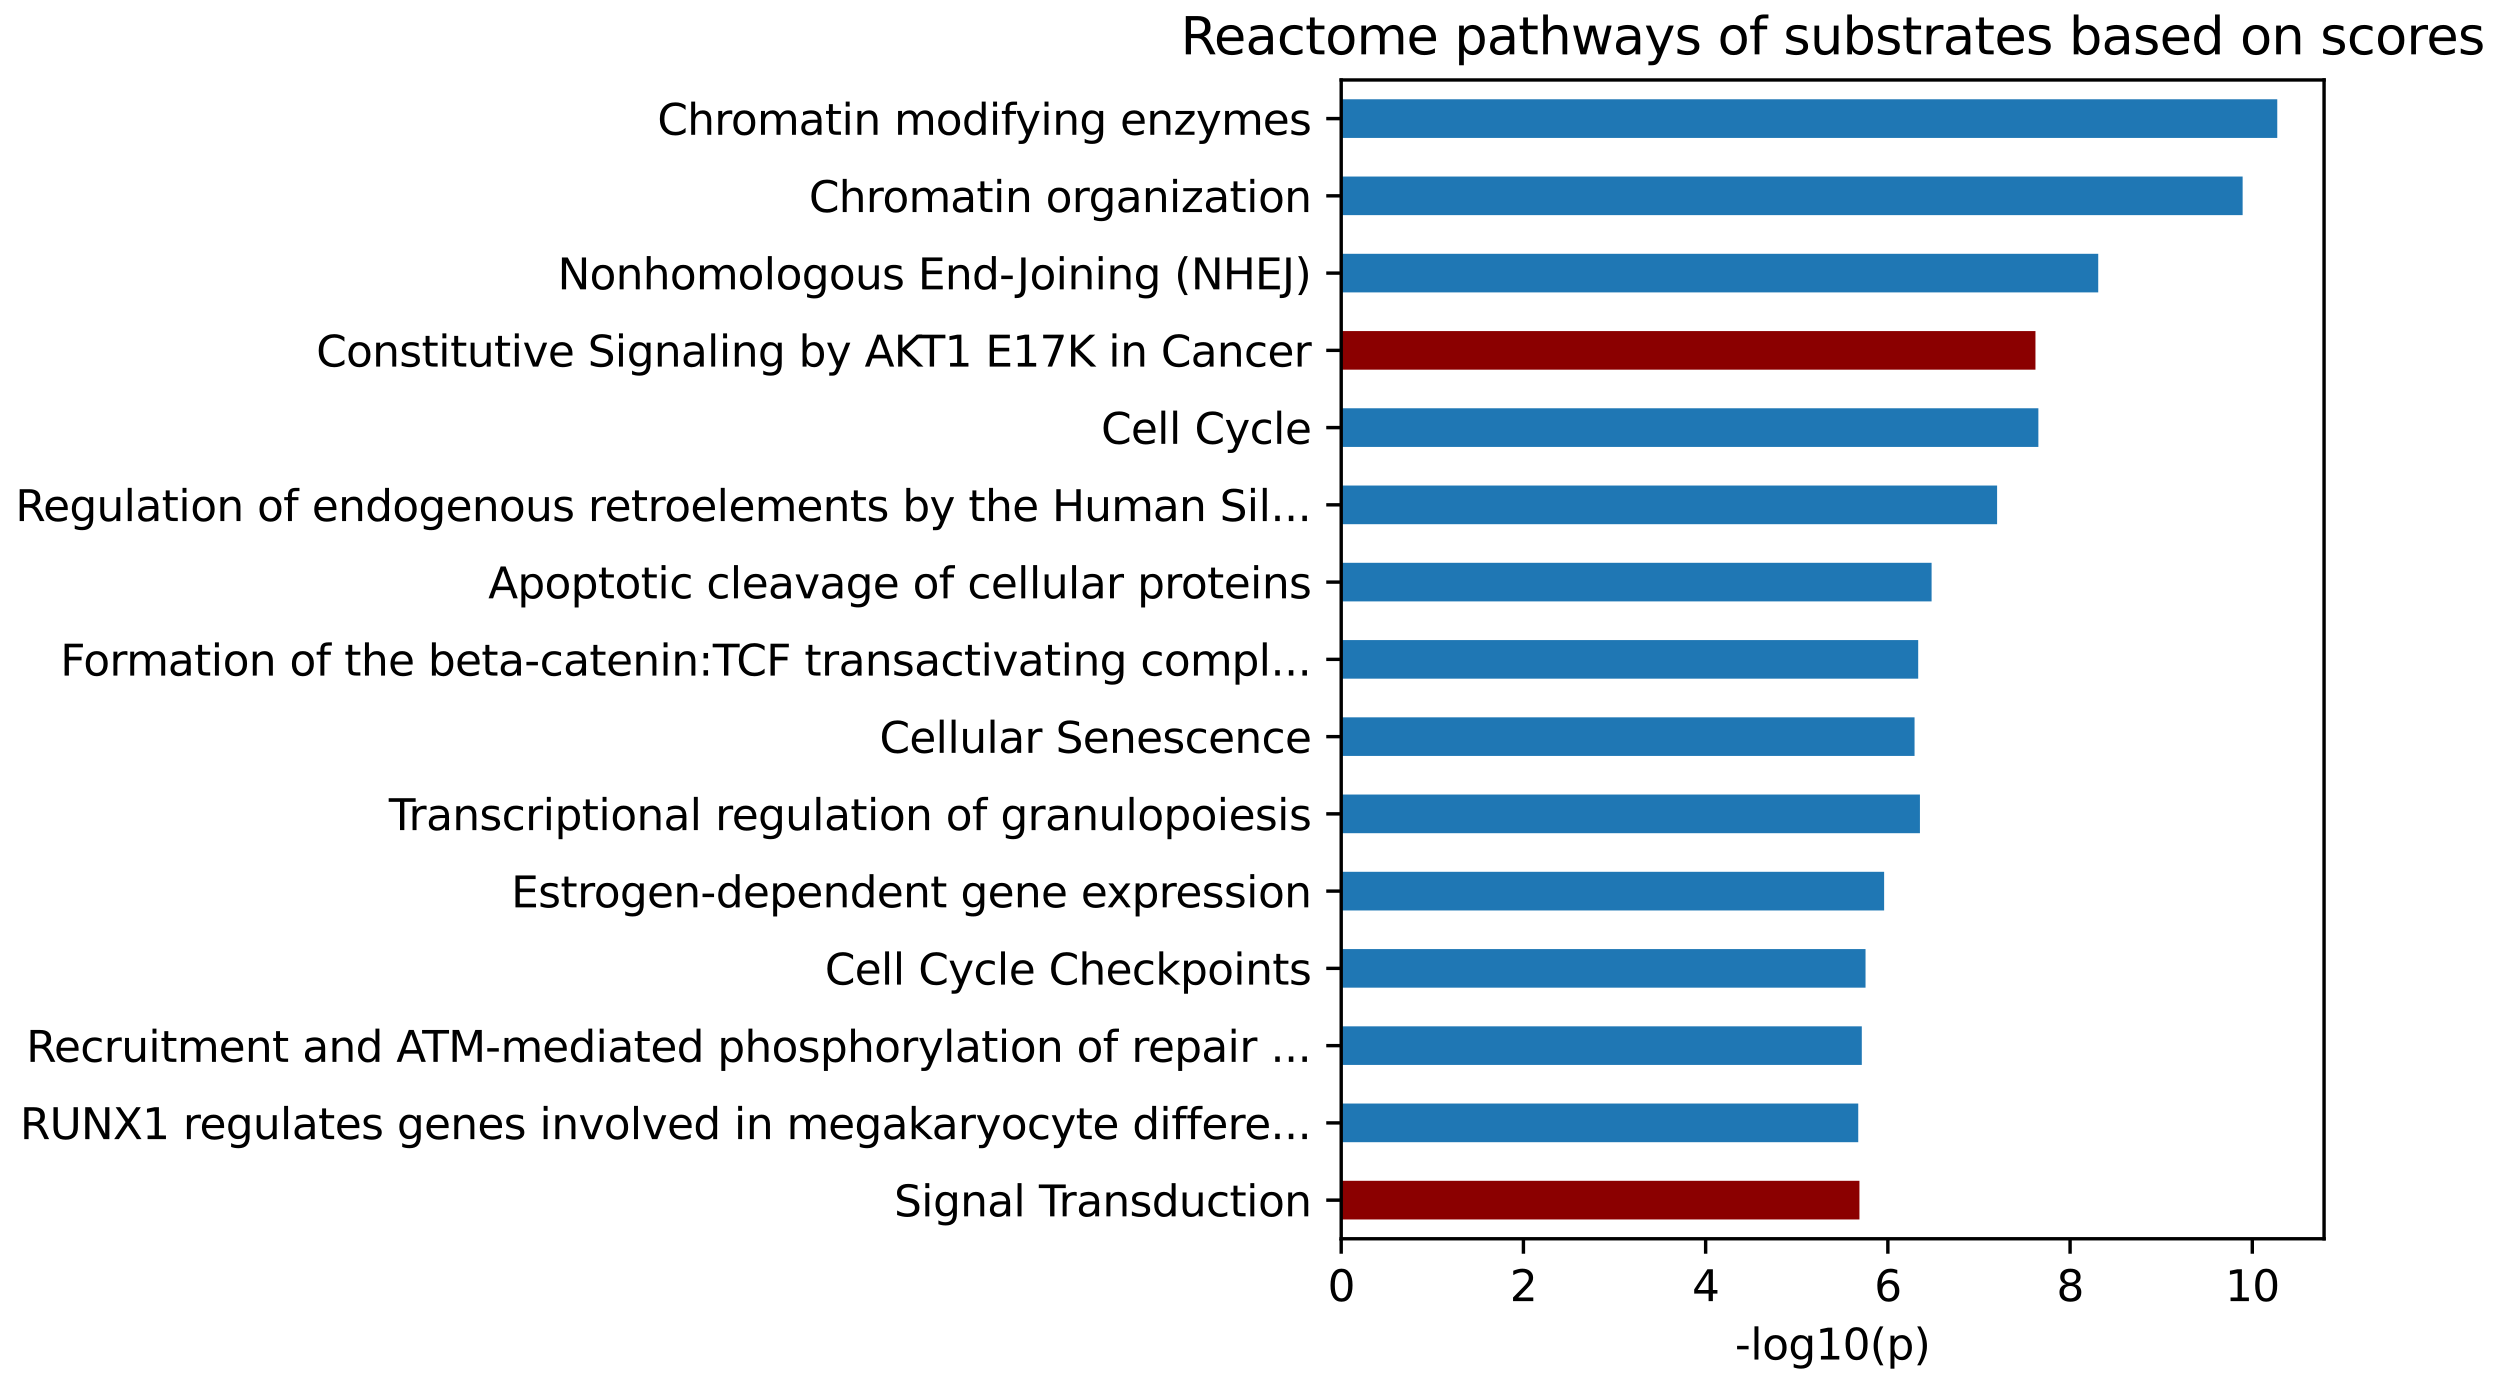 <?xml version="1.0" encoding="utf-8" standalone="no"?>
<!DOCTYPE svg PUBLIC "-//W3C//DTD SVG 1.1//EN"
  "http://www.w3.org/Graphics/SVG/1.1/DTD/svg11.dtd">
<svg xmlns:xlink="http://www.w3.org/1999/xlink" width="585.179pt" height="323.914pt" viewBox="0 0 585.179 323.914" xmlns="http://www.w3.org/2000/svg" version="1.1">
 <defs>
  <style type="text/css">*{stroke-linejoin: round; stroke-linecap: butt}</style>
 </defs>
 <g id="figure_1">
  <g id="patch_1">
   <path d="M 0 323.914 
L 585.179 323.914 
L 585.179 0 
L 0 0 
L 0 323.914 
z
" style="fill: none"/>
  </g>
  <g id="axes_1">
   <g id="patch_2">
    <path d="M 313.938 289.958 
L 543.997 289.958 
L 543.997 18.718 
L 313.938 18.718 
L 313.938 289.958 
z
" style="fill: none"/>
   </g>
   <g id="patch_3">
    <path d="M 313.938 285.437 
L 435.241 285.437 
L 435.241 276.396 
L 313.938 276.396 
z
" clip-path="url(#pb0ae3adb9f)" style="fill: #8b0000"/>
   </g>
   <g id="patch_4">
    <path d="M 313.938 267.355 
L 434.963 267.355 
L 434.963 258.313 
L 313.938 258.313 
z
" clip-path="url(#pb0ae3adb9f)" style="fill: #1f77b4"/>
   </g>
   <g id="patch_5">
    <path d="M 313.938 249.272 
L 435.795 249.272 
L 435.795 240.231 
L 313.938 240.231 
z
" clip-path="url(#pb0ae3adb9f)" style="fill: #1f77b4"/>
   </g>
   <g id="patch_6">
    <path d="M 313.938 231.189 
L 436.669 231.189 
L 436.669 222.148 
L 313.938 222.148 
z
" clip-path="url(#pb0ae3adb9f)" style="fill: #1f77b4"/>
   </g>
   <g id="patch_7">
    <path d="M 313.938 213.107 
L 441.02 213.107 
L 441.02 204.065 
L 313.938 204.065 
z
" clip-path="url(#pb0ae3adb9f)" style="fill: #1f77b4"/>
   </g>
   <g id="patch_8">
    <path d="M 313.938 195.024 
L 449.401 195.024 
L 449.401 185.983 
L 313.938 185.983 
z
" clip-path="url(#pb0ae3adb9f)" style="fill: #1f77b4"/>
   </g>
   <g id="patch_9">
    <path d="M 313.938 176.941 
L 448.143 176.941 
L 448.143 167.9 
L 313.938 167.9 
z
" clip-path="url(#pb0ae3adb9f)" style="fill: #1f77b4"/>
   </g>
   <g id="patch_10">
    <path d="M 313.938 158.859 
L 448.996 158.859 
L 448.996 149.817 
L 313.938 149.817 
z
" clip-path="url(#pb0ae3adb9f)" style="fill: #1f77b4"/>
   </g>
   <g id="patch_11">
    <path d="M 313.938 140.776 
L 452.131 140.776 
L 452.131 131.735 
L 313.938 131.735 
z
" clip-path="url(#pb0ae3adb9f)" style="fill: #1f77b4"/>
   </g>
   <g id="patch_12">
    <path d="M 313.938 122.693 
L 467.464 122.693 
L 467.464 113.652 
L 313.938 113.652 
z
" clip-path="url(#pb0ae3adb9f)" style="fill: #1f77b4"/>
   </g>
   <g id="patch_13">
    <path d="M 313.938 104.611 
L 477.125 104.611 
L 477.125 95.569 
L 313.938 95.569 
z
" clip-path="url(#pb0ae3adb9f)" style="fill: #1f77b4"/>
   </g>
   <g id="patch_14">
    <path d="M 313.938 86.528 
L 476.443 86.528 
L 476.443 77.487 
L 313.938 77.487 
z
" clip-path="url(#pb0ae3adb9f)" style="fill: #8b0000"/>
   </g>
   <g id="patch_15">
    <path d="M 313.938 68.445 
L 491.136 68.445 
L 491.136 59.404 
L 313.938 59.404 
z
" clip-path="url(#pb0ae3adb9f)" style="fill: #1f77b4"/>
   </g>
   <g id="patch_16">
    <path d="M 313.938 50.363 
L 524.938 50.363 
L 524.938 41.321 
L 313.938 41.321 
z
" clip-path="url(#pb0ae3adb9f)" style="fill: #1f77b4"/>
   </g>
   <g id="patch_17">
    <path d="M 313.938 32.28 
L 533.042 32.28 
L 533.042 23.239 
L 313.938 23.239 
z
" clip-path="url(#pb0ae3adb9f)" style="fill: #1f77b4"/>
   </g>
   <g id="matplotlib.axis_1">
    <g id="xtick_1">
     <g id="line2d_1">
      <defs>
       <path id="m24ecdaa2e1" d="M 0 0 
L 0 3.5 
" style="stroke: #000000; stroke-width: 0.8"/>
      </defs>
      <g>
       <use xlink:href="#m24ecdaa2e1" x="313.938" y="289.958" style="stroke: #000000; stroke-width: 0.8"/>
      </g>
     </g>
     <g id="text_1">
      <!-- 0 -->
      <g transform="translate(310.756 304.557) scale(0.1 -0.1)">
       <defs>
        <path id="DejaVuSans-30" d="M 2034 4250 
Q 1547 4250 1301 3770 
Q 1056 3291 1056 2328 
Q 1056 1369 1301 889 
Q 1547 409 2034 409 
Q 2525 409 2770 889 
Q 3016 1369 3016 2328 
Q 3016 3291 2770 3770 
Q 2525 4250 2034 4250 
z
M 2034 4750 
Q 2819 4750 3233 4129 
Q 3647 3509 3647 2328 
Q 3647 1150 3233 529 
Q 2819 -91 2034 -91 
Q 1250 -91 836 529 
Q 422 1150 422 2328 
Q 422 3509 836 4129 
Q 1250 4750 2034 4750 
z
" transform="scale(0.016)"/>
       </defs>
       <use xlink:href="#DejaVuSans-30"/>
      </g>
     </g>
    </g>
    <g id="xtick_2">
     <g id="line2d_2">
      <g>
       <use xlink:href="#m24ecdaa2e1" x="356.59" y="289.958" style="stroke: #000000; stroke-width: 0.8"/>
      </g>
     </g>
     <g id="text_2">
      <!-- 2 -->
      <g transform="translate(353.409 304.557) scale(0.1 -0.1)">
       <defs>
        <path id="DejaVuSans-32" d="M 1228 531 
L 3431 531 
L 3431 0 
L 469 0 
L 469 531 
Q 828 903 1448 1529 
Q 2069 2156 2228 2338 
Q 2531 2678 2651 2914 
Q 2772 3150 2772 3378 
Q 2772 3750 2511 3984 
Q 2250 4219 1831 4219 
Q 1534 4219 1204 4116 
Q 875 4013 500 3803 
L 500 4441 
Q 881 4594 1212 4672 
Q 1544 4750 1819 4750 
Q 2544 4750 2975 4387 
Q 3406 4025 3406 3419 
Q 3406 3131 3298 2873 
Q 3191 2616 2906 2266 
Q 2828 2175 2409 1742 
Q 1991 1309 1228 531 
z
" transform="scale(0.016)"/>
       </defs>
       <use xlink:href="#DejaVuSans-32"/>
      </g>
     </g>
    </g>
    <g id="xtick_3">
     <g id="line2d_3">
      <g>
       <use xlink:href="#m24ecdaa2e1" x="399.242" y="289.958" style="stroke: #000000; stroke-width: 0.8"/>
      </g>
     </g>
     <g id="text_3">
      <!-- 4 -->
      <g transform="translate(396.061 304.557) scale(0.1 -0.1)">
       <defs>
        <path id="DejaVuSans-34" d="M 2419 4116 
L 825 1625 
L 2419 1625 
L 2419 4116 
z
M 2253 4666 
L 3047 4666 
L 3047 1625 
L 3713 1625 
L 3713 1100 
L 3047 1100 
L 3047 0 
L 2419 0 
L 2419 1100 
L 313 1100 
L 313 1709 
L 2253 4666 
z
" transform="scale(0.016)"/>
       </defs>
       <use xlink:href="#DejaVuSans-34"/>
      </g>
     </g>
    </g>
    <g id="xtick_4">
     <g id="line2d_4">
      <g>
       <use xlink:href="#m24ecdaa2e1" x="441.894" y="289.958" style="stroke: #000000; stroke-width: 0.8"/>
      </g>
     </g>
     <g id="text_4">
      <!-- 6 -->
      <g transform="translate(438.713 304.557) scale(0.1 -0.1)">
       <defs>
        <path id="DejaVuSans-36" d="M 2113 2584 
Q 1688 2584 1439 2293 
Q 1191 2003 1191 1497 
Q 1191 994 1439 701 
Q 1688 409 2113 409 
Q 2538 409 2786 701 
Q 3034 994 3034 1497 
Q 3034 2003 2786 2293 
Q 2538 2584 2113 2584 
z
M 3366 4563 
L 3366 3988 
Q 3128 4100 2886 4159 
Q 2644 4219 2406 4219 
Q 1781 4219 1451 3797 
Q 1122 3375 1075 2522 
Q 1259 2794 1537 2939 
Q 1816 3084 2150 3084 
Q 2853 3084 3261 2657 
Q 3669 2231 3669 1497 
Q 3669 778 3244 343 
Q 2819 -91 2113 -91 
Q 1303 -91 875 529 
Q 447 1150 447 2328 
Q 447 3434 972 4092 
Q 1497 4750 2381 4750 
Q 2619 4750 2861 4703 
Q 3103 4656 3366 4563 
z
" transform="scale(0.016)"/>
       </defs>
       <use xlink:href="#DejaVuSans-36"/>
      </g>
     </g>
    </g>
    <g id="xtick_5">
     <g id="line2d_5">
      <g>
       <use xlink:href="#m24ecdaa2e1" x="484.547" y="289.958" style="stroke: #000000; stroke-width: 0.8"/>
      </g>
     </g>
     <g id="text_5">
      <!-- 8 -->
      <g transform="translate(481.365 304.557) scale(0.1 -0.1)">
       <defs>
        <path id="DejaVuSans-38" d="M 2034 2216 
Q 1584 2216 1326 1975 
Q 1069 1734 1069 1313 
Q 1069 891 1326 650 
Q 1584 409 2034 409 
Q 2484 409 2743 651 
Q 3003 894 3003 1313 
Q 3003 1734 2745 1975 
Q 2488 2216 2034 2216 
z
M 1403 2484 
Q 997 2584 770 2862 
Q 544 3141 544 3541 
Q 544 4100 942 4425 
Q 1341 4750 2034 4750 
Q 2731 4750 3128 4425 
Q 3525 4100 3525 3541 
Q 3525 3141 3298 2862 
Q 3072 2584 2669 2484 
Q 3125 2378 3379 2068 
Q 3634 1759 3634 1313 
Q 3634 634 3220 271 
Q 2806 -91 2034 -91 
Q 1263 -91 848 271 
Q 434 634 434 1313 
Q 434 1759 690 2068 
Q 947 2378 1403 2484 
z
M 1172 3481 
Q 1172 3119 1398 2916 
Q 1625 2713 2034 2713 
Q 2441 2713 2670 2916 
Q 2900 3119 2900 3481 
Q 2900 3844 2670 4047 
Q 2441 4250 2034 4250 
Q 1625 4250 1398 4047 
Q 1172 3844 1172 3481 
z
" transform="scale(0.016)"/>
       </defs>
       <use xlink:href="#DejaVuSans-38"/>
      </g>
     </g>
    </g>
    <g id="xtick_6">
     <g id="line2d_6">
      <g>
       <use xlink:href="#m24ecdaa2e1" x="527.199" y="289.958" style="stroke: #000000; stroke-width: 0.8"/>
      </g>
     </g>
     <g id="text_6">
      <!-- 10 -->
      <g transform="translate(520.836 304.557) scale(0.1 -0.1)">
       <defs>
        <path id="DejaVuSans-31" d="M 794 531 
L 1825 531 
L 1825 4091 
L 703 3866 
L 703 4441 
L 1819 4666 
L 2450 4666 
L 2450 531 
L 3481 531 
L 3481 0 
L 794 0 
L 794 531 
z
" transform="scale(0.016)"/>
       </defs>
       <use xlink:href="#DejaVuSans-31"/>
       <use xlink:href="#DejaVuSans-30" transform="translate(63.623 0)"/>
      </g>
     </g>
    </g>
    <g id="text_7">
     <!-- -log10(p) -->
     <g transform="translate(406.103 318.235) scale(0.1 -0.1)">
      <defs>
       <path id="DejaVuSans-2d" d="M 313 2009 
L 1997 2009 
L 1997 1497 
L 313 1497 
L 313 2009 
z
" transform="scale(0.016)"/>
       <path id="DejaVuSans-6c" d="M 603 4863 
L 1178 4863 
L 1178 0 
L 603 0 
L 603 4863 
z
" transform="scale(0.016)"/>
       <path id="DejaVuSans-6f" d="M 1959 3097 
Q 1497 3097 1228 2736 
Q 959 2375 959 1747 
Q 959 1119 1226 758 
Q 1494 397 1959 397 
Q 2419 397 2687 759 
Q 2956 1122 2956 1747 
Q 2956 2369 2687 2733 
Q 2419 3097 1959 3097 
z
M 1959 3584 
Q 2709 3584 3137 3096 
Q 3566 2609 3566 1747 
Q 3566 888 3137 398 
Q 2709 -91 1959 -91 
Q 1206 -91 779 398 
Q 353 888 353 1747 
Q 353 2609 779 3096 
Q 1206 3584 1959 3584 
z
" transform="scale(0.016)"/>
       <path id="DejaVuSans-67" d="M 2906 1791 
Q 2906 2416 2648 2759 
Q 2391 3103 1925 3103 
Q 1463 3103 1205 2759 
Q 947 2416 947 1791 
Q 947 1169 1205 825 
Q 1463 481 1925 481 
Q 2391 481 2648 825 
Q 2906 1169 2906 1791 
z
M 3481 434 
Q 3481 -459 3084 -895 
Q 2688 -1331 1869 -1331 
Q 1566 -1331 1297 -1286 
Q 1028 -1241 775 -1147 
L 775 -588 
Q 1028 -725 1275 -790 
Q 1522 -856 1778 -856 
Q 2344 -856 2625 -561 
Q 2906 -266 2906 331 
L 2906 616 
Q 2728 306 2450 153 
Q 2172 0 1784 0 
Q 1141 0 747 490 
Q 353 981 353 1791 
Q 353 2603 747 3093 
Q 1141 3584 1784 3584 
Q 2172 3584 2450 3431 
Q 2728 3278 2906 2969 
L 2906 3500 
L 3481 3500 
L 3481 434 
z
" transform="scale(0.016)"/>
       <path id="DejaVuSans-28" d="M 1984 4856 
Q 1566 4138 1362 3434 
Q 1159 2731 1159 2009 
Q 1159 1288 1364 580 
Q 1569 -128 1984 -844 
L 1484 -844 
Q 1016 -109 783 600 
Q 550 1309 550 2009 
Q 550 2706 781 3412 
Q 1013 4119 1484 4856 
L 1984 4856 
z
" transform="scale(0.016)"/>
       <path id="DejaVuSans-70" d="M 1159 525 
L 1159 -1331 
L 581 -1331 
L 581 3500 
L 1159 3500 
L 1159 2969 
Q 1341 3281 1617 3432 
Q 1894 3584 2278 3584 
Q 2916 3584 3314 3078 
Q 3713 2572 3713 1747 
Q 3713 922 3314 415 
Q 2916 -91 2278 -91 
Q 1894 -91 1617 61 
Q 1341 213 1159 525 
z
M 3116 1747 
Q 3116 2381 2855 2742 
Q 2594 3103 2138 3103 
Q 1681 3103 1420 2742 
Q 1159 2381 1159 1747 
Q 1159 1113 1420 752 
Q 1681 391 2138 391 
Q 2594 391 2855 752 
Q 3116 1113 3116 1747 
z
" transform="scale(0.016)"/>
       <path id="DejaVuSans-29" d="M 513 4856 
L 1013 4856 
Q 1481 4119 1714 3412 
Q 1947 2706 1947 2009 
Q 1947 1309 1714 600 
Q 1481 -109 1013 -844 
L 513 -844 
Q 928 -128 1133 580 
Q 1338 1288 1338 2009 
Q 1338 2731 1133 3434 
Q 928 4138 513 4856 
z
" transform="scale(0.016)"/>
      </defs>
      <use xlink:href="#DejaVuSans-2d"/>
      <use xlink:href="#DejaVuSans-6c" transform="translate(36.084 0)"/>
      <use xlink:href="#DejaVuSans-6f" transform="translate(63.867 0)"/>
      <use xlink:href="#DejaVuSans-67" transform="translate(125.049 0)"/>
      <use xlink:href="#DejaVuSans-31" transform="translate(188.525 0)"/>
      <use xlink:href="#DejaVuSans-30" transform="translate(252.148 0)"/>
      <use xlink:href="#DejaVuSans-28" transform="translate(315.771 0)"/>
      <use xlink:href="#DejaVuSans-70" transform="translate(354.785 0)"/>
      <use xlink:href="#DejaVuSans-29" transform="translate(418.262 0)"/>
     </g>
    </g>
   </g>
   <g id="matplotlib.axis_2">
    <g id="ytick_1">
     <g id="line2d_7">
      <defs>
       <path id="m4b39b35688" d="M 0 0 
L -3.5 0 
" style="stroke: #000000; stroke-width: 0.8"/>
      </defs>
      <g>
       <use xlink:href="#m4b39b35688" x="313.938" y="280.917" style="stroke: #000000; stroke-width: 0.8"/>
      </g>
     </g>
     <g id="text_8">
      <!-- Signal Transduction -->
      <g transform="translate(209.283 284.716) scale(0.1 -0.1)">
       <defs>
        <path id="DejaVuSans-53" d="M 3425 4513 
L 3425 3897 
Q 3066 4069 2747 4153 
Q 2428 4238 2131 4238 
Q 1616 4238 1336 4038 
Q 1056 3838 1056 3469 
Q 1056 3159 1242 3001 
Q 1428 2844 1947 2747 
L 2328 2669 
Q 3034 2534 3370 2195 
Q 3706 1856 3706 1288 
Q 3706 609 3251 259 
Q 2797 -91 1919 -91 
Q 1588 -91 1214 -16 
Q 841 59 441 206 
L 441 856 
Q 825 641 1194 531 
Q 1563 422 1919 422 
Q 2459 422 2753 634 
Q 3047 847 3047 1241 
Q 3047 1584 2836 1778 
Q 2625 1972 2144 2069 
L 1759 2144 
Q 1053 2284 737 2584 
Q 422 2884 422 3419 
Q 422 4038 858 4394 
Q 1294 4750 2059 4750 
Q 2388 4750 2728 4690 
Q 3069 4631 3425 4513 
z
" transform="scale(0.016)"/>
        <path id="DejaVuSans-69" d="M 603 3500 
L 1178 3500 
L 1178 0 
L 603 0 
L 603 3500 
z
M 603 4863 
L 1178 4863 
L 1178 4134 
L 603 4134 
L 603 4863 
z
" transform="scale(0.016)"/>
        <path id="DejaVuSans-6e" d="M 3513 2113 
L 3513 0 
L 2938 0 
L 2938 2094 
Q 2938 2591 2744 2837 
Q 2550 3084 2163 3084 
Q 1697 3084 1428 2787 
Q 1159 2491 1159 1978 
L 1159 0 
L 581 0 
L 581 3500 
L 1159 3500 
L 1159 2956 
Q 1366 3272 1645 3428 
Q 1925 3584 2291 3584 
Q 2894 3584 3203 3211 
Q 3513 2838 3513 2113 
z
" transform="scale(0.016)"/>
        <path id="DejaVuSans-61" d="M 2194 1759 
Q 1497 1759 1228 1600 
Q 959 1441 959 1056 
Q 959 750 1161 570 
Q 1363 391 1709 391 
Q 2188 391 2477 730 
Q 2766 1069 2766 1631 
L 2766 1759 
L 2194 1759 
z
M 3341 1997 
L 3341 0 
L 2766 0 
L 2766 531 
Q 2569 213 2275 61 
Q 1981 -91 1556 -91 
Q 1019 -91 701 211 
Q 384 513 384 1019 
Q 384 1609 779 1909 
Q 1175 2209 1959 2209 
L 2766 2209 
L 2766 2266 
Q 2766 2663 2505 2880 
Q 2244 3097 1772 3097 
Q 1472 3097 1187 3025 
Q 903 2953 641 2809 
L 641 3341 
Q 956 3463 1253 3523 
Q 1550 3584 1831 3584 
Q 2591 3584 2966 3190 
Q 3341 2797 3341 1997 
z
" transform="scale(0.016)"/>
        <path id="DejaVuSans-20" transform="scale(0.016)"/>
        <path id="DejaVuSans-54" d="M -19 4666 
L 3928 4666 
L 3928 4134 
L 2272 4134 
L 2272 0 
L 1638 0 
L 1638 4134 
L -19 4134 
L -19 4666 
z
" transform="scale(0.016)"/>
        <path id="DejaVuSans-72" d="M 2631 2963 
Q 2534 3019 2420 3045 
Q 2306 3072 2169 3072 
Q 1681 3072 1420 2755 
Q 1159 2438 1159 1844 
L 1159 0 
L 581 0 
L 581 3500 
L 1159 3500 
L 1159 2956 
Q 1341 3275 1631 3429 
Q 1922 3584 2338 3584 
Q 2397 3584 2469 3576 
Q 2541 3569 2628 3553 
L 2631 2963 
z
" transform="scale(0.016)"/>
        <path id="DejaVuSans-73" d="M 2834 3397 
L 2834 2853 
Q 2591 2978 2328 3040 
Q 2066 3103 1784 3103 
Q 1356 3103 1142 2972 
Q 928 2841 928 2578 
Q 928 2378 1081 2264 
Q 1234 2150 1697 2047 
L 1894 2003 
Q 2506 1872 2764 1633 
Q 3022 1394 3022 966 
Q 3022 478 2636 193 
Q 2250 -91 1575 -91 
Q 1294 -91 989 -36 
Q 684 19 347 128 
L 347 722 
Q 666 556 975 473 
Q 1284 391 1588 391 
Q 1994 391 2212 530 
Q 2431 669 2431 922 
Q 2431 1156 2273 1281 
Q 2116 1406 1581 1522 
L 1381 1569 
Q 847 1681 609 1914 
Q 372 2147 372 2553 
Q 372 3047 722 3315 
Q 1072 3584 1716 3584 
Q 2034 3584 2315 3537 
Q 2597 3491 2834 3397 
z
" transform="scale(0.016)"/>
        <path id="DejaVuSans-64" d="M 2906 2969 
L 2906 4863 
L 3481 4863 
L 3481 0 
L 2906 0 
L 2906 525 
Q 2725 213 2448 61 
Q 2172 -91 1784 -91 
Q 1150 -91 751 415 
Q 353 922 353 1747 
Q 353 2572 751 3078 
Q 1150 3584 1784 3584 
Q 2172 3584 2448 3432 
Q 2725 3281 2906 2969 
z
M 947 1747 
Q 947 1113 1208 752 
Q 1469 391 1925 391 
Q 2381 391 2643 752 
Q 2906 1113 2906 1747 
Q 2906 2381 2643 2742 
Q 2381 3103 1925 3103 
Q 1469 3103 1208 2742 
Q 947 2381 947 1747 
z
" transform="scale(0.016)"/>
        <path id="DejaVuSans-75" d="M 544 1381 
L 544 3500 
L 1119 3500 
L 1119 1403 
Q 1119 906 1312 657 
Q 1506 409 1894 409 
Q 2359 409 2629 706 
Q 2900 1003 2900 1516 
L 2900 3500 
L 3475 3500 
L 3475 0 
L 2900 0 
L 2900 538 
Q 2691 219 2414 64 
Q 2138 -91 1772 -91 
Q 1169 -91 856 284 
Q 544 659 544 1381 
z
M 1991 3584 
L 1991 3584 
z
" transform="scale(0.016)"/>
        <path id="DejaVuSans-63" d="M 3122 3366 
L 3122 2828 
Q 2878 2963 2633 3030 
Q 2388 3097 2138 3097 
Q 1578 3097 1268 2742 
Q 959 2388 959 1747 
Q 959 1106 1268 751 
Q 1578 397 2138 397 
Q 2388 397 2633 464 
Q 2878 531 3122 666 
L 3122 134 
Q 2881 22 2623 -34 
Q 2366 -91 2075 -91 
Q 1284 -91 818 406 
Q 353 903 353 1747 
Q 353 2603 823 3093 
Q 1294 3584 2113 3584 
Q 2378 3584 2631 3529 
Q 2884 3475 3122 3366 
z
" transform="scale(0.016)"/>
        <path id="DejaVuSans-74" d="M 1172 4494 
L 1172 3500 
L 2356 3500 
L 2356 3053 
L 1172 3053 
L 1172 1153 
Q 1172 725 1289 603 
Q 1406 481 1766 481 
L 2356 481 
L 2356 0 
L 1766 0 
Q 1100 0 847 248 
Q 594 497 594 1153 
L 594 3053 
L 172 3053 
L 172 3500 
L 594 3500 
L 594 4494 
L 1172 4494 
z
" transform="scale(0.016)"/>
       </defs>
       <use xlink:href="#DejaVuSans-53"/>
       <use xlink:href="#DejaVuSans-69" transform="translate(63.477 0)"/>
       <use xlink:href="#DejaVuSans-67" transform="translate(91.26 0)"/>
       <use xlink:href="#DejaVuSans-6e" transform="translate(154.736 0)"/>
       <use xlink:href="#DejaVuSans-61" transform="translate(218.115 0)"/>
       <use xlink:href="#DejaVuSans-6c" transform="translate(279.395 0)"/>
       <use xlink:href="#DejaVuSans-20" transform="translate(307.178 0)"/>
       <use xlink:href="#DejaVuSans-54" transform="translate(338.965 0)"/>
       <use xlink:href="#DejaVuSans-72" transform="translate(385.299 0)"/>
       <use xlink:href="#DejaVuSans-61" transform="translate(426.412 0)"/>
       <use xlink:href="#DejaVuSans-6e" transform="translate(487.691 0)"/>
       <use xlink:href="#DejaVuSans-73" transform="translate(551.07 0)"/>
       <use xlink:href="#DejaVuSans-64" transform="translate(603.17 0)"/>
       <use xlink:href="#DejaVuSans-75" transform="translate(666.646 0)"/>
       <use xlink:href="#DejaVuSans-63" transform="translate(730.025 0)"/>
       <use xlink:href="#DejaVuSans-74" transform="translate(785.006 0)"/>
       <use xlink:href="#DejaVuSans-69" transform="translate(824.215 0)"/>
       <use xlink:href="#DejaVuSans-6f" transform="translate(851.998 0)"/>
       <use xlink:href="#DejaVuSans-6e" transform="translate(913.18 0)"/>
      </g>
     </g>
    </g>
    <g id="ytick_2">
     <g id="line2d_8">
      <g>
       <use xlink:href="#m4b39b35688" x="313.938" y="262.834" style="stroke: #000000; stroke-width: 0.8"/>
      </g>
     </g>
     <g id="text_9">
      <!-- RUNX1 regulates genes involved in megakaryocyte differe... -->
      <g transform="translate(4.678 266.633) scale(0.1 -0.1)">
       <defs>
        <path id="DejaVuSans-52" d="M 2841 2188 
Q 3044 2119 3236 1894 
Q 3428 1669 3622 1275 
L 4263 0 
L 3584 0 
L 2988 1197 
Q 2756 1666 2539 1819 
Q 2322 1972 1947 1972 
L 1259 1972 
L 1259 0 
L 628 0 
L 628 4666 
L 2053 4666 
Q 2853 4666 3247 4331 
Q 3641 3997 3641 3322 
Q 3641 2881 3436 2590 
Q 3231 2300 2841 2188 
z
M 1259 4147 
L 1259 2491 
L 2053 2491 
Q 2509 2491 2742 2702 
Q 2975 2913 2975 3322 
Q 2975 3731 2742 3939 
Q 2509 4147 2053 4147 
L 1259 4147 
z
" transform="scale(0.016)"/>
        <path id="DejaVuSans-55" d="M 556 4666 
L 1191 4666 
L 1191 1831 
Q 1191 1081 1462 751 
Q 1734 422 2344 422 
Q 2950 422 3222 751 
Q 3494 1081 3494 1831 
L 3494 4666 
L 4128 4666 
L 4128 1753 
Q 4128 841 3676 375 
Q 3225 -91 2344 -91 
Q 1459 -91 1007 375 
Q 556 841 556 1753 
L 556 4666 
z
" transform="scale(0.016)"/>
        <path id="DejaVuSans-4e" d="M 628 4666 
L 1478 4666 
L 3547 763 
L 3547 4666 
L 4159 4666 
L 4159 0 
L 3309 0 
L 1241 3903 
L 1241 0 
L 628 0 
L 628 4666 
z
" transform="scale(0.016)"/>
        <path id="DejaVuSans-58" d="M 403 4666 
L 1081 4666 
L 2241 2931 
L 3406 4666 
L 4084 4666 
L 2584 2425 
L 4184 0 
L 3506 0 
L 2194 1984 
L 872 0 
L 191 0 
L 1856 2491 
L 403 4666 
z
" transform="scale(0.016)"/>
        <path id="DejaVuSans-65" d="M 3597 1894 
L 3597 1613 
L 953 1613 
Q 991 1019 1311 708 
Q 1631 397 2203 397 
Q 2534 397 2845 478 
Q 3156 559 3463 722 
L 3463 178 
Q 3153 47 2828 -22 
Q 2503 -91 2169 -91 
Q 1331 -91 842 396 
Q 353 884 353 1716 
Q 353 2575 817 3079 
Q 1281 3584 2069 3584 
Q 2775 3584 3186 3129 
Q 3597 2675 3597 1894 
z
M 3022 2063 
Q 3016 2534 2758 2815 
Q 2500 3097 2075 3097 
Q 1594 3097 1305 2825 
Q 1016 2553 972 2059 
L 3022 2063 
z
" transform="scale(0.016)"/>
        <path id="DejaVuSans-76" d="M 191 3500 
L 800 3500 
L 1894 563 
L 2988 3500 
L 3597 3500 
L 2284 0 
L 1503 0 
L 191 3500 
z
" transform="scale(0.016)"/>
        <path id="DejaVuSans-6d" d="M 3328 2828 
Q 3544 3216 3844 3400 
Q 4144 3584 4550 3584 
Q 5097 3584 5394 3201 
Q 5691 2819 5691 2113 
L 5691 0 
L 5113 0 
L 5113 2094 
Q 5113 2597 4934 2840 
Q 4756 3084 4391 3084 
Q 3944 3084 3684 2787 
Q 3425 2491 3425 1978 
L 3425 0 
L 2847 0 
L 2847 2094 
Q 2847 2600 2669 2842 
Q 2491 3084 2119 3084 
Q 1678 3084 1418 2786 
Q 1159 2488 1159 1978 
L 1159 0 
L 581 0 
L 581 3500 
L 1159 3500 
L 1159 2956 
Q 1356 3278 1631 3431 
Q 1906 3584 2284 3584 
Q 2666 3584 2933 3390 
Q 3200 3197 3328 2828 
z
" transform="scale(0.016)"/>
        <path id="DejaVuSans-6b" d="M 581 4863 
L 1159 4863 
L 1159 1991 
L 2875 3500 
L 3609 3500 
L 1753 1863 
L 3688 0 
L 2938 0 
L 1159 1709 
L 1159 0 
L 581 0 
L 581 4863 
z
" transform="scale(0.016)"/>
        <path id="DejaVuSans-79" d="M 2059 -325 
Q 1816 -950 1584 -1140 
Q 1353 -1331 966 -1331 
L 506 -1331 
L 506 -850 
L 844 -850 
Q 1081 -850 1212 -737 
Q 1344 -625 1503 -206 
L 1606 56 
L 191 3500 
L 800 3500 
L 1894 763 
L 2988 3500 
L 3597 3500 
L 2059 -325 
z
" transform="scale(0.016)"/>
        <path id="DejaVuSans-66" d="M 2375 4863 
L 2375 4384 
L 1825 4384 
Q 1516 4384 1395 4259 
Q 1275 4134 1275 3809 
L 1275 3500 
L 2222 3500 
L 2222 3053 
L 1275 3053 
L 1275 0 
L 697 0 
L 697 3053 
L 147 3053 
L 147 3500 
L 697 3500 
L 697 3744 
Q 697 4328 969 4595 
Q 1241 4863 1831 4863 
L 2375 4863 
z
" transform="scale(0.016)"/>
        <path id="DejaVuSans-2e" d="M 684 794 
L 1344 794 
L 1344 0 
L 684 0 
L 684 794 
z
" transform="scale(0.016)"/>
       </defs>
       <use xlink:href="#DejaVuSans-52"/>
       <use xlink:href="#DejaVuSans-55" transform="translate(69.482 0)"/>
       <use xlink:href="#DejaVuSans-4e" transform="translate(142.676 0)"/>
       <use xlink:href="#DejaVuSans-58" transform="translate(217.48 0)"/>
       <use xlink:href="#DejaVuSans-31" transform="translate(285.986 0)"/>
       <use xlink:href="#DejaVuSans-20" transform="translate(349.609 0)"/>
       <use xlink:href="#DejaVuSans-72" transform="translate(381.396 0)"/>
       <use xlink:href="#DejaVuSans-65" transform="translate(420.26 0)"/>
       <use xlink:href="#DejaVuSans-67" transform="translate(481.783 0)"/>
       <use xlink:href="#DejaVuSans-75" transform="translate(545.26 0)"/>
       <use xlink:href="#DejaVuSans-6c" transform="translate(608.639 0)"/>
       <use xlink:href="#DejaVuSans-61" transform="translate(636.422 0)"/>
       <use xlink:href="#DejaVuSans-74" transform="translate(697.701 0)"/>
       <use xlink:href="#DejaVuSans-65" transform="translate(736.91 0)"/>
       <use xlink:href="#DejaVuSans-73" transform="translate(798.434 0)"/>
       <use xlink:href="#DejaVuSans-20" transform="translate(850.533 0)"/>
       <use xlink:href="#DejaVuSans-67" transform="translate(882.32 0)"/>
       <use xlink:href="#DejaVuSans-65" transform="translate(945.797 0)"/>
       <use xlink:href="#DejaVuSans-6e" transform="translate(1007.32 0)"/>
       <use xlink:href="#DejaVuSans-65" transform="translate(1070.699 0)"/>
       <use xlink:href="#DejaVuSans-73" transform="translate(1132.223 0)"/>
       <use xlink:href="#DejaVuSans-20" transform="translate(1184.322 0)"/>
       <use xlink:href="#DejaVuSans-69" transform="translate(1216.109 0)"/>
       <use xlink:href="#DejaVuSans-6e" transform="translate(1243.893 0)"/>
       <use xlink:href="#DejaVuSans-76" transform="translate(1307.271 0)"/>
       <use xlink:href="#DejaVuSans-6f" transform="translate(1366.451 0)"/>
       <use xlink:href="#DejaVuSans-6c" transform="translate(1427.633 0)"/>
       <use xlink:href="#DejaVuSans-76" transform="translate(1455.416 0)"/>
       <use xlink:href="#DejaVuSans-65" transform="translate(1514.596 0)"/>
       <use xlink:href="#DejaVuSans-64" transform="translate(1576.119 0)"/>
       <use xlink:href="#DejaVuSans-20" transform="translate(1639.596 0)"/>
       <use xlink:href="#DejaVuSans-69" transform="translate(1671.383 0)"/>
       <use xlink:href="#DejaVuSans-6e" transform="translate(1699.166 0)"/>
       <use xlink:href="#DejaVuSans-20" transform="translate(1762.545 0)"/>
       <use xlink:href="#DejaVuSans-6d" transform="translate(1794.332 0)"/>
       <use xlink:href="#DejaVuSans-65" transform="translate(1891.744 0)"/>
       <use xlink:href="#DejaVuSans-67" transform="translate(1953.268 0)"/>
       <use xlink:href="#DejaVuSans-61" transform="translate(2016.744 0)"/>
       <use xlink:href="#DejaVuSans-6b" transform="translate(2078.023 0)"/>
       <use xlink:href="#DejaVuSans-61" transform="translate(2134.184 0)"/>
       <use xlink:href="#DejaVuSans-72" transform="translate(2195.463 0)"/>
       <use xlink:href="#DejaVuSans-79" transform="translate(2236.576 0)"/>
       <use xlink:href="#DejaVuSans-6f" transform="translate(2295.756 0)"/>
       <use xlink:href="#DejaVuSans-63" transform="translate(2356.938 0)"/>
       <use xlink:href="#DejaVuSans-79" transform="translate(2411.918 0)"/>
       <use xlink:href="#DejaVuSans-74" transform="translate(2471.098 0)"/>
       <use xlink:href="#DejaVuSans-65" transform="translate(2510.307 0)"/>
       <use xlink:href="#DejaVuSans-20" transform="translate(2571.83 0)"/>
       <use xlink:href="#DejaVuSans-64" transform="translate(2603.617 0)"/>
       <use xlink:href="#DejaVuSans-69" transform="translate(2667.094 0)"/>
       <use xlink:href="#DejaVuSans-66" transform="translate(2694.877 0)"/>
       <use xlink:href="#DejaVuSans-66" transform="translate(2730.082 0)"/>
       <use xlink:href="#DejaVuSans-65" transform="translate(2765.287 0)"/>
       <use xlink:href="#DejaVuSans-72" transform="translate(2826.811 0)"/>
       <use xlink:href="#DejaVuSans-65" transform="translate(2865.674 0)"/>
       <use xlink:href="#DejaVuSans-2e" transform="translate(2927.197 0)"/>
       <use xlink:href="#DejaVuSans-2e" transform="translate(2958.984 0)"/>
       <use xlink:href="#DejaVuSans-2e" transform="translate(2990.771 0)"/>
      </g>
     </g>
    </g>
    <g id="ytick_3">
     <g id="line2d_9">
      <g>
       <use xlink:href="#m4b39b35688" x="313.938" y="244.751" style="stroke: #000000; stroke-width: 0.8"/>
      </g>
     </g>
     <g id="text_10">
      <!-- Recruitment and ATM-mediated phosphorylation of repair ... -->
      <g transform="translate(6.139 248.551) scale(0.1 -0.1)">
       <defs>
        <path id="DejaVuSans-41" d="M 2188 4044 
L 1331 1722 
L 3047 1722 
L 2188 4044 
z
M 1831 4666 
L 2547 4666 
L 4325 0 
L 3669 0 
L 3244 1197 
L 1141 1197 
L 716 0 
L 50 0 
L 1831 4666 
z
" transform="scale(0.016)"/>
        <path id="DejaVuSans-4d" d="M 628 4666 
L 1569 4666 
L 2759 1491 
L 3956 4666 
L 4897 4666 
L 4897 0 
L 4281 0 
L 4281 4097 
L 3078 897 
L 2444 897 
L 1241 4097 
L 1241 0 
L 628 0 
L 628 4666 
z
" transform="scale(0.016)"/>
        <path id="DejaVuSans-68" d="M 3513 2113 
L 3513 0 
L 2938 0 
L 2938 2094 
Q 2938 2591 2744 2837 
Q 2550 3084 2163 3084 
Q 1697 3084 1428 2787 
Q 1159 2491 1159 1978 
L 1159 0 
L 581 0 
L 581 4863 
L 1159 4863 
L 1159 2956 
Q 1366 3272 1645 3428 
Q 1925 3584 2291 3584 
Q 2894 3584 3203 3211 
Q 3513 2838 3513 2113 
z
" transform="scale(0.016)"/>
       </defs>
       <use xlink:href="#DejaVuSans-52"/>
       <use xlink:href="#DejaVuSans-65" transform="translate(64.982 0)"/>
       <use xlink:href="#DejaVuSans-63" transform="translate(126.506 0)"/>
       <use xlink:href="#DejaVuSans-72" transform="translate(181.486 0)"/>
       <use xlink:href="#DejaVuSans-75" transform="translate(222.6 0)"/>
       <use xlink:href="#DejaVuSans-69" transform="translate(285.979 0)"/>
       <use xlink:href="#DejaVuSans-74" transform="translate(313.762 0)"/>
       <use xlink:href="#DejaVuSans-6d" transform="translate(352.971 0)"/>
       <use xlink:href="#DejaVuSans-65" transform="translate(450.383 0)"/>
       <use xlink:href="#DejaVuSans-6e" transform="translate(511.906 0)"/>
       <use xlink:href="#DejaVuSans-74" transform="translate(575.285 0)"/>
       <use xlink:href="#DejaVuSans-20" transform="translate(614.494 0)"/>
       <use xlink:href="#DejaVuSans-61" transform="translate(646.281 0)"/>
       <use xlink:href="#DejaVuSans-6e" transform="translate(707.561 0)"/>
       <use xlink:href="#DejaVuSans-64" transform="translate(770.939 0)"/>
       <use xlink:href="#DejaVuSans-20" transform="translate(834.416 0)"/>
       <use xlink:href="#DejaVuSans-41" transform="translate(866.203 0)"/>
       <use xlink:href="#DejaVuSans-54" transform="translate(926.861 0)"/>
       <use xlink:href="#DejaVuSans-4d" transform="translate(987.945 0)"/>
       <use xlink:href="#DejaVuSans-2d" transform="translate(1074.225 0)"/>
       <use xlink:href="#DejaVuSans-6d" transform="translate(1110.309 0)"/>
       <use xlink:href="#DejaVuSans-65" transform="translate(1207.721 0)"/>
       <use xlink:href="#DejaVuSans-64" transform="translate(1269.244 0)"/>
       <use xlink:href="#DejaVuSans-69" transform="translate(1332.721 0)"/>
       <use xlink:href="#DejaVuSans-61" transform="translate(1360.504 0)"/>
       <use xlink:href="#DejaVuSans-74" transform="translate(1421.783 0)"/>
       <use xlink:href="#DejaVuSans-65" transform="translate(1460.992 0)"/>
       <use xlink:href="#DejaVuSans-64" transform="translate(1522.516 0)"/>
       <use xlink:href="#DejaVuSans-20" transform="translate(1585.992 0)"/>
       <use xlink:href="#DejaVuSans-70" transform="translate(1617.779 0)"/>
       <use xlink:href="#DejaVuSans-68" transform="translate(1681.256 0)"/>
       <use xlink:href="#DejaVuSans-6f" transform="translate(1744.635 0)"/>
       <use xlink:href="#DejaVuSans-73" transform="translate(1805.816 0)"/>
       <use xlink:href="#DejaVuSans-70" transform="translate(1857.916 0)"/>
       <use xlink:href="#DejaVuSans-68" transform="translate(1921.393 0)"/>
       <use xlink:href="#DejaVuSans-6f" transform="translate(1984.771 0)"/>
       <use xlink:href="#DejaVuSans-72" transform="translate(2045.953 0)"/>
       <use xlink:href="#DejaVuSans-79" transform="translate(2087.066 0)"/>
       <use xlink:href="#DejaVuSans-6c" transform="translate(2146.246 0)"/>
       <use xlink:href="#DejaVuSans-61" transform="translate(2174.029 0)"/>
       <use xlink:href="#DejaVuSans-74" transform="translate(2235.309 0)"/>
       <use xlink:href="#DejaVuSans-69" transform="translate(2274.518 0)"/>
       <use xlink:href="#DejaVuSans-6f" transform="translate(2302.301 0)"/>
       <use xlink:href="#DejaVuSans-6e" transform="translate(2363.482 0)"/>
       <use xlink:href="#DejaVuSans-20" transform="translate(2426.861 0)"/>
       <use xlink:href="#DejaVuSans-6f" transform="translate(2458.648 0)"/>
       <use xlink:href="#DejaVuSans-66" transform="translate(2519.83 0)"/>
       <use xlink:href="#DejaVuSans-20" transform="translate(2555.035 0)"/>
       <use xlink:href="#DejaVuSans-72" transform="translate(2586.822 0)"/>
       <use xlink:href="#DejaVuSans-65" transform="translate(2625.686 0)"/>
       <use xlink:href="#DejaVuSans-70" transform="translate(2687.209 0)"/>
       <use xlink:href="#DejaVuSans-61" transform="translate(2750.686 0)"/>
       <use xlink:href="#DejaVuSans-69" transform="translate(2811.965 0)"/>
       <use xlink:href="#DejaVuSans-72" transform="translate(2839.748 0)"/>
       <use xlink:href="#DejaVuSans-20" transform="translate(2880.861 0)"/>
       <use xlink:href="#DejaVuSans-2e" transform="translate(2912.648 0)"/>
       <use xlink:href="#DejaVuSans-2e" transform="translate(2944.436 0)"/>
       <use xlink:href="#DejaVuSans-2e" transform="translate(2976.223 0)"/>
      </g>
     </g>
    </g>
    <g id="ytick_4">
     <g id="line2d_10">
      <g>
       <use xlink:href="#m4b39b35688" x="313.938" y="226.669" style="stroke: #000000; stroke-width: 0.8"/>
      </g>
     </g>
     <g id="text_11">
      <!-- Cell Cycle Checkpoints -->
      <g transform="translate(193.083 230.468) scale(0.1 -0.1)">
       <defs>
        <path id="DejaVuSans-43" d="M 4122 4306 
L 4122 3641 
Q 3803 3938 3442 4084 
Q 3081 4231 2675 4231 
Q 1875 4231 1450 3742 
Q 1025 3253 1025 2328 
Q 1025 1406 1450 917 
Q 1875 428 2675 428 
Q 3081 428 3442 575 
Q 3803 722 4122 1019 
L 4122 359 
Q 3791 134 3420 21 
Q 3050 -91 2638 -91 
Q 1578 -91 968 557 
Q 359 1206 359 2328 
Q 359 3453 968 4101 
Q 1578 4750 2638 4750 
Q 3056 4750 3426 4639 
Q 3797 4528 4122 4306 
z
" transform="scale(0.016)"/>
       </defs>
       <use xlink:href="#DejaVuSans-43"/>
       <use xlink:href="#DejaVuSans-65" transform="translate(69.824 0)"/>
       <use xlink:href="#DejaVuSans-6c" transform="translate(131.348 0)"/>
       <use xlink:href="#DejaVuSans-6c" transform="translate(159.131 0)"/>
       <use xlink:href="#DejaVuSans-20" transform="translate(186.914 0)"/>
       <use xlink:href="#DejaVuSans-43" transform="translate(218.701 0)"/>
       <use xlink:href="#DejaVuSans-79" transform="translate(288.525 0)"/>
       <use xlink:href="#DejaVuSans-63" transform="translate(347.705 0)"/>
       <use xlink:href="#DejaVuSans-6c" transform="translate(402.686 0)"/>
       <use xlink:href="#DejaVuSans-65" transform="translate(430.469 0)"/>
       <use xlink:href="#DejaVuSans-20" transform="translate(491.992 0)"/>
       <use xlink:href="#DejaVuSans-43" transform="translate(523.779 0)"/>
       <use xlink:href="#DejaVuSans-68" transform="translate(593.604 0)"/>
       <use xlink:href="#DejaVuSans-65" transform="translate(656.982 0)"/>
       <use xlink:href="#DejaVuSans-63" transform="translate(718.506 0)"/>
       <use xlink:href="#DejaVuSans-6b" transform="translate(773.486 0)"/>
       <use xlink:href="#DejaVuSans-70" transform="translate(831.396 0)"/>
       <use xlink:href="#DejaVuSans-6f" transform="translate(894.873 0)"/>
       <use xlink:href="#DejaVuSans-69" transform="translate(956.055 0)"/>
       <use xlink:href="#DejaVuSans-6e" transform="translate(983.838 0)"/>
       <use xlink:href="#DejaVuSans-74" transform="translate(1047.217 0)"/>
       <use xlink:href="#DejaVuSans-73" transform="translate(1086.426 0)"/>
      </g>
     </g>
    </g>
    <g id="ytick_5">
     <g id="line2d_11">
      <g>
       <use xlink:href="#m4b39b35688" x="313.938" y="208.586" style="stroke: #000000; stroke-width: 0.8"/>
      </g>
     </g>
     <g id="text_12">
      <!-- Estrogen-dependent gene expression -->
      <g transform="translate(119.652 212.385) scale(0.1 -0.1)">
       <defs>
        <path id="DejaVuSans-45" d="M 628 4666 
L 3578 4666 
L 3578 4134 
L 1259 4134 
L 1259 2753 
L 3481 2753 
L 3481 2222 
L 1259 2222 
L 1259 531 
L 3634 531 
L 3634 0 
L 628 0 
L 628 4666 
z
" transform="scale(0.016)"/>
        <path id="DejaVuSans-78" d="M 3513 3500 
L 2247 1797 
L 3578 0 
L 2900 0 
L 1881 1375 
L 863 0 
L 184 0 
L 1544 1831 
L 300 3500 
L 978 3500 
L 1906 2253 
L 2834 3500 
L 3513 3500 
z
" transform="scale(0.016)"/>
       </defs>
       <use xlink:href="#DejaVuSans-45"/>
       <use xlink:href="#DejaVuSans-73" transform="translate(63.184 0)"/>
       <use xlink:href="#DejaVuSans-74" transform="translate(115.283 0)"/>
       <use xlink:href="#DejaVuSans-72" transform="translate(154.492 0)"/>
       <use xlink:href="#DejaVuSans-6f" transform="translate(193.355 0)"/>
       <use xlink:href="#DejaVuSans-67" transform="translate(254.537 0)"/>
       <use xlink:href="#DejaVuSans-65" transform="translate(318.014 0)"/>
       <use xlink:href="#DejaVuSans-6e" transform="translate(379.537 0)"/>
       <use xlink:href="#DejaVuSans-2d" transform="translate(442.916 0)"/>
       <use xlink:href="#DejaVuSans-64" transform="translate(479 0)"/>
       <use xlink:href="#DejaVuSans-65" transform="translate(542.477 0)"/>
       <use xlink:href="#DejaVuSans-70" transform="translate(604 0)"/>
       <use xlink:href="#DejaVuSans-65" transform="translate(667.477 0)"/>
       <use xlink:href="#DejaVuSans-6e" transform="translate(729 0)"/>
       <use xlink:href="#DejaVuSans-64" transform="translate(792.379 0)"/>
       <use xlink:href="#DejaVuSans-65" transform="translate(855.855 0)"/>
       <use xlink:href="#DejaVuSans-6e" transform="translate(917.379 0)"/>
       <use xlink:href="#DejaVuSans-74" transform="translate(980.758 0)"/>
       <use xlink:href="#DejaVuSans-20" transform="translate(1019.967 0)"/>
       <use xlink:href="#DejaVuSans-67" transform="translate(1051.754 0)"/>
       <use xlink:href="#DejaVuSans-65" transform="translate(1115.23 0)"/>
       <use xlink:href="#DejaVuSans-6e" transform="translate(1176.754 0)"/>
       <use xlink:href="#DejaVuSans-65" transform="translate(1240.133 0)"/>
       <use xlink:href="#DejaVuSans-20" transform="translate(1301.656 0)"/>
       <use xlink:href="#DejaVuSans-65" transform="translate(1333.443 0)"/>
       <use xlink:href="#DejaVuSans-78" transform="translate(1393.217 0)"/>
       <use xlink:href="#DejaVuSans-70" transform="translate(1452.396 0)"/>
       <use xlink:href="#DejaVuSans-72" transform="translate(1515.873 0)"/>
       <use xlink:href="#DejaVuSans-65" transform="translate(1554.736 0)"/>
       <use xlink:href="#DejaVuSans-73" transform="translate(1616.26 0)"/>
       <use xlink:href="#DejaVuSans-73" transform="translate(1668.359 0)"/>
       <use xlink:href="#DejaVuSans-69" transform="translate(1720.459 0)"/>
       <use xlink:href="#DejaVuSans-6f" transform="translate(1748.242 0)"/>
       <use xlink:href="#DejaVuSans-6e" transform="translate(1809.424 0)"/>
      </g>
     </g>
    </g>
    <g id="ytick_6">
     <g id="line2d_12">
      <g>
       <use xlink:href="#m4b39b35688" x="313.938" y="190.503" style="stroke: #000000; stroke-width: 0.8"/>
      </g>
     </g>
     <g id="text_13">
      <!-- Transcriptional regulation of granulopoiesis -->
      <g transform="translate(91.008 194.303) scale(0.1 -0.1)">
       <use xlink:href="#DejaVuSans-54"/>
       <use xlink:href="#DejaVuSans-72" transform="translate(46.334 0)"/>
       <use xlink:href="#DejaVuSans-61" transform="translate(87.447 0)"/>
       <use xlink:href="#DejaVuSans-6e" transform="translate(148.727 0)"/>
       <use xlink:href="#DejaVuSans-73" transform="translate(212.105 0)"/>
       <use xlink:href="#DejaVuSans-63" transform="translate(264.205 0)"/>
       <use xlink:href="#DejaVuSans-72" transform="translate(319.186 0)"/>
       <use xlink:href="#DejaVuSans-69" transform="translate(360.299 0)"/>
       <use xlink:href="#DejaVuSans-70" transform="translate(388.082 0)"/>
       <use xlink:href="#DejaVuSans-74" transform="translate(451.559 0)"/>
       <use xlink:href="#DejaVuSans-69" transform="translate(490.768 0)"/>
       <use xlink:href="#DejaVuSans-6f" transform="translate(518.551 0)"/>
       <use xlink:href="#DejaVuSans-6e" transform="translate(579.732 0)"/>
       <use xlink:href="#DejaVuSans-61" transform="translate(643.111 0)"/>
       <use xlink:href="#DejaVuSans-6c" transform="translate(704.391 0)"/>
       <use xlink:href="#DejaVuSans-20" transform="translate(732.174 0)"/>
       <use xlink:href="#DejaVuSans-72" transform="translate(763.961 0)"/>
       <use xlink:href="#DejaVuSans-65" transform="translate(802.824 0)"/>
       <use xlink:href="#DejaVuSans-67" transform="translate(864.348 0)"/>
       <use xlink:href="#DejaVuSans-75" transform="translate(927.824 0)"/>
       <use xlink:href="#DejaVuSans-6c" transform="translate(991.203 0)"/>
       <use xlink:href="#DejaVuSans-61" transform="translate(1018.986 0)"/>
       <use xlink:href="#DejaVuSans-74" transform="translate(1080.266 0)"/>
       <use xlink:href="#DejaVuSans-69" transform="translate(1119.475 0)"/>
       <use xlink:href="#DejaVuSans-6f" transform="translate(1147.258 0)"/>
       <use xlink:href="#DejaVuSans-6e" transform="translate(1208.439 0)"/>
       <use xlink:href="#DejaVuSans-20" transform="translate(1271.818 0)"/>
       <use xlink:href="#DejaVuSans-6f" transform="translate(1303.605 0)"/>
       <use xlink:href="#DejaVuSans-66" transform="translate(1364.787 0)"/>
       <use xlink:href="#DejaVuSans-20" transform="translate(1399.992 0)"/>
       <use xlink:href="#DejaVuSans-67" transform="translate(1431.779 0)"/>
       <use xlink:href="#DejaVuSans-72" transform="translate(1495.256 0)"/>
       <use xlink:href="#DejaVuSans-61" transform="translate(1536.369 0)"/>
       <use xlink:href="#DejaVuSans-6e" transform="translate(1597.648 0)"/>
       <use xlink:href="#DejaVuSans-75" transform="translate(1661.027 0)"/>
       <use xlink:href="#DejaVuSans-6c" transform="translate(1724.406 0)"/>
       <use xlink:href="#DejaVuSans-6f" transform="translate(1752.189 0)"/>
       <use xlink:href="#DejaVuSans-70" transform="translate(1813.371 0)"/>
       <use xlink:href="#DejaVuSans-6f" transform="translate(1876.848 0)"/>
       <use xlink:href="#DejaVuSans-69" transform="translate(1938.029 0)"/>
       <use xlink:href="#DejaVuSans-65" transform="translate(1965.812 0)"/>
       <use xlink:href="#DejaVuSans-73" transform="translate(2027.336 0)"/>
       <use xlink:href="#DejaVuSans-69" transform="translate(2079.436 0)"/>
       <use xlink:href="#DejaVuSans-73" transform="translate(2107.219 0)"/>
      </g>
     </g>
    </g>
    <g id="ytick_7">
     <g id="line2d_13">
      <g>
       <use xlink:href="#m4b39b35688" x="313.938" y="172.421" style="stroke: #000000; stroke-width: 0.8"/>
      </g>
     </g>
     <g id="text_14">
      <!-- Cellular Senescence -->
      <g transform="translate(205.87 176.22) scale(0.1 -0.1)">
       <use xlink:href="#DejaVuSans-43"/>
       <use xlink:href="#DejaVuSans-65" transform="translate(69.824 0)"/>
       <use xlink:href="#DejaVuSans-6c" transform="translate(131.348 0)"/>
       <use xlink:href="#DejaVuSans-6c" transform="translate(159.131 0)"/>
       <use xlink:href="#DejaVuSans-75" transform="translate(186.914 0)"/>
       <use xlink:href="#DejaVuSans-6c" transform="translate(250.293 0)"/>
       <use xlink:href="#DejaVuSans-61" transform="translate(278.076 0)"/>
       <use xlink:href="#DejaVuSans-72" transform="translate(339.355 0)"/>
       <use xlink:href="#DejaVuSans-20" transform="translate(380.469 0)"/>
       <use xlink:href="#DejaVuSans-53" transform="translate(412.256 0)"/>
       <use xlink:href="#DejaVuSans-65" transform="translate(475.732 0)"/>
       <use xlink:href="#DejaVuSans-6e" transform="translate(537.256 0)"/>
       <use xlink:href="#DejaVuSans-65" transform="translate(600.635 0)"/>
       <use xlink:href="#DejaVuSans-73" transform="translate(662.158 0)"/>
       <use xlink:href="#DejaVuSans-63" transform="translate(714.258 0)"/>
       <use xlink:href="#DejaVuSans-65" transform="translate(769.238 0)"/>
       <use xlink:href="#DejaVuSans-6e" transform="translate(830.762 0)"/>
       <use xlink:href="#DejaVuSans-63" transform="translate(894.141 0)"/>
       <use xlink:href="#DejaVuSans-65" transform="translate(949.121 0)"/>
      </g>
     </g>
    </g>
    <g id="ytick_8">
     <g id="line2d_14">
      <g>
       <use xlink:href="#m4b39b35688" x="313.938" y="154.338" style="stroke: #000000; stroke-width: 0.8"/>
      </g>
     </g>
     <g id="text_15">
      <!-- Formation of the beta-catenin:TCF transactivating compl... -->
      <g transform="translate(14.114 158.137) scale(0.1 -0.1)">
       <defs>
        <path id="DejaVuSans-46" d="M 628 4666 
L 3309 4666 
L 3309 4134 
L 1259 4134 
L 1259 2759 
L 3109 2759 
L 3109 2228 
L 1259 2228 
L 1259 0 
L 628 0 
L 628 4666 
z
" transform="scale(0.016)"/>
        <path id="DejaVuSans-62" d="M 3116 1747 
Q 3116 2381 2855 2742 
Q 2594 3103 2138 3103 
Q 1681 3103 1420 2742 
Q 1159 2381 1159 1747 
Q 1159 1113 1420 752 
Q 1681 391 2138 391 
Q 2594 391 2855 752 
Q 3116 1113 3116 1747 
z
M 1159 2969 
Q 1341 3281 1617 3432 
Q 1894 3584 2278 3584 
Q 2916 3584 3314 3078 
Q 3713 2572 3713 1747 
Q 3713 922 3314 415 
Q 2916 -91 2278 -91 
Q 1894 -91 1617 61 
Q 1341 213 1159 525 
L 1159 0 
L 581 0 
L 581 4863 
L 1159 4863 
L 1159 2969 
z
" transform="scale(0.016)"/>
        <path id="DejaVuSans-3a" d="M 750 794 
L 1409 794 
L 1409 0 
L 750 0 
L 750 794 
z
M 750 3309 
L 1409 3309 
L 1409 2516 
L 750 2516 
L 750 3309 
z
" transform="scale(0.016)"/>
       </defs>
       <use xlink:href="#DejaVuSans-46"/>
       <use xlink:href="#DejaVuSans-6f" transform="translate(53.895 0)"/>
       <use xlink:href="#DejaVuSans-72" transform="translate(115.076 0)"/>
       <use xlink:href="#DejaVuSans-6d" transform="translate(154.439 0)"/>
       <use xlink:href="#DejaVuSans-61" transform="translate(251.852 0)"/>
       <use xlink:href="#DejaVuSans-74" transform="translate(313.131 0)"/>
       <use xlink:href="#DejaVuSans-69" transform="translate(352.34 0)"/>
       <use xlink:href="#DejaVuSans-6f" transform="translate(380.123 0)"/>
       <use xlink:href="#DejaVuSans-6e" transform="translate(441.305 0)"/>
       <use xlink:href="#DejaVuSans-20" transform="translate(504.684 0)"/>
       <use xlink:href="#DejaVuSans-6f" transform="translate(536.471 0)"/>
       <use xlink:href="#DejaVuSans-66" transform="translate(597.652 0)"/>
       <use xlink:href="#DejaVuSans-20" transform="translate(632.857 0)"/>
       <use xlink:href="#DejaVuSans-74" transform="translate(664.645 0)"/>
       <use xlink:href="#DejaVuSans-68" transform="translate(703.854 0)"/>
       <use xlink:href="#DejaVuSans-65" transform="translate(767.232 0)"/>
       <use xlink:href="#DejaVuSans-20" transform="translate(828.756 0)"/>
       <use xlink:href="#DejaVuSans-62" transform="translate(860.543 0)"/>
       <use xlink:href="#DejaVuSans-65" transform="translate(924.02 0)"/>
       <use xlink:href="#DejaVuSans-74" transform="translate(985.543 0)"/>
       <use xlink:href="#DejaVuSans-61" transform="translate(1024.752 0)"/>
       <use xlink:href="#DejaVuSans-2d" transform="translate(1086.031 0)"/>
       <use xlink:href="#DejaVuSans-63" transform="translate(1122.115 0)"/>
       <use xlink:href="#DejaVuSans-61" transform="translate(1177.096 0)"/>
       <use xlink:href="#DejaVuSans-74" transform="translate(1238.375 0)"/>
       <use xlink:href="#DejaVuSans-65" transform="translate(1277.584 0)"/>
       <use xlink:href="#DejaVuSans-6e" transform="translate(1339.107 0)"/>
       <use xlink:href="#DejaVuSans-69" transform="translate(1402.486 0)"/>
       <use xlink:href="#DejaVuSans-6e" transform="translate(1430.27 0)"/>
       <use xlink:href="#DejaVuSans-3a" transform="translate(1493.648 0)"/>
       <use xlink:href="#DejaVuSans-54" transform="translate(1527.34 0)"/>
       <use xlink:href="#DejaVuSans-43" transform="translate(1582.549 0)"/>
       <use xlink:href="#DejaVuSans-46" transform="translate(1652.373 0)"/>
       <use xlink:href="#DejaVuSans-20" transform="translate(1709.893 0)"/>
       <use xlink:href="#DejaVuSans-74" transform="translate(1741.68 0)"/>
       <use xlink:href="#DejaVuSans-72" transform="translate(1780.889 0)"/>
       <use xlink:href="#DejaVuSans-61" transform="translate(1822.002 0)"/>
       <use xlink:href="#DejaVuSans-6e" transform="translate(1883.281 0)"/>
       <use xlink:href="#DejaVuSans-73" transform="translate(1946.66 0)"/>
       <use xlink:href="#DejaVuSans-61" transform="translate(1998.76 0)"/>
       <use xlink:href="#DejaVuSans-63" transform="translate(2060.039 0)"/>
       <use xlink:href="#DejaVuSans-74" transform="translate(2115.02 0)"/>
       <use xlink:href="#DejaVuSans-69" transform="translate(2154.229 0)"/>
       <use xlink:href="#DejaVuSans-76" transform="translate(2182.012 0)"/>
       <use xlink:href="#DejaVuSans-61" transform="translate(2241.191 0)"/>
       <use xlink:href="#DejaVuSans-74" transform="translate(2302.471 0)"/>
       <use xlink:href="#DejaVuSans-69" transform="translate(2341.68 0)"/>
       <use xlink:href="#DejaVuSans-6e" transform="translate(2369.463 0)"/>
       <use xlink:href="#DejaVuSans-67" transform="translate(2432.842 0)"/>
       <use xlink:href="#DejaVuSans-20" transform="translate(2496.318 0)"/>
       <use xlink:href="#DejaVuSans-63" transform="translate(2528.105 0)"/>
       <use xlink:href="#DejaVuSans-6f" transform="translate(2583.086 0)"/>
       <use xlink:href="#DejaVuSans-6d" transform="translate(2644.268 0)"/>
       <use xlink:href="#DejaVuSans-70" transform="translate(2741.68 0)"/>
       <use xlink:href="#DejaVuSans-6c" transform="translate(2805.156 0)"/>
       <use xlink:href="#DejaVuSans-2e" transform="translate(2832.939 0)"/>
       <use xlink:href="#DejaVuSans-2e" transform="translate(2864.727 0)"/>
       <use xlink:href="#DejaVuSans-2e" transform="translate(2896.514 0)"/>
      </g>
     </g>
    </g>
    <g id="ytick_9">
     <g id="line2d_15">
      <g>
       <use xlink:href="#m4b39b35688" x="313.938" y="136.255" style="stroke: #000000; stroke-width: 0.8"/>
      </g>
     </g>
     <g id="text_16">
      <!-- Apoptotic cleavage of cellular proteins -->
      <g transform="translate(114.273 140.055) scale(0.1 -0.1)">
       <use xlink:href="#DejaVuSans-41"/>
       <use xlink:href="#DejaVuSans-70" transform="translate(68.408 0)"/>
       <use xlink:href="#DejaVuSans-6f" transform="translate(131.885 0)"/>
       <use xlink:href="#DejaVuSans-70" transform="translate(193.066 0)"/>
       <use xlink:href="#DejaVuSans-74" transform="translate(256.543 0)"/>
       <use xlink:href="#DejaVuSans-6f" transform="translate(295.752 0)"/>
       <use xlink:href="#DejaVuSans-74" transform="translate(356.934 0)"/>
       <use xlink:href="#DejaVuSans-69" transform="translate(396.143 0)"/>
       <use xlink:href="#DejaVuSans-63" transform="translate(423.926 0)"/>
       <use xlink:href="#DejaVuSans-20" transform="translate(478.906 0)"/>
       <use xlink:href="#DejaVuSans-63" transform="translate(510.693 0)"/>
       <use xlink:href="#DejaVuSans-6c" transform="translate(565.674 0)"/>
       <use xlink:href="#DejaVuSans-65" transform="translate(593.457 0)"/>
       <use xlink:href="#DejaVuSans-61" transform="translate(654.98 0)"/>
       <use xlink:href="#DejaVuSans-76" transform="translate(716.26 0)"/>
       <use xlink:href="#DejaVuSans-61" transform="translate(775.439 0)"/>
       <use xlink:href="#DejaVuSans-67" transform="translate(836.719 0)"/>
       <use xlink:href="#DejaVuSans-65" transform="translate(900.195 0)"/>
       <use xlink:href="#DejaVuSans-20" transform="translate(961.719 0)"/>
       <use xlink:href="#DejaVuSans-6f" transform="translate(993.506 0)"/>
       <use xlink:href="#DejaVuSans-66" transform="translate(1054.688 0)"/>
       <use xlink:href="#DejaVuSans-20" transform="translate(1089.893 0)"/>
       <use xlink:href="#DejaVuSans-63" transform="translate(1121.68 0)"/>
       <use xlink:href="#DejaVuSans-65" transform="translate(1176.66 0)"/>
       <use xlink:href="#DejaVuSans-6c" transform="translate(1238.184 0)"/>
       <use xlink:href="#DejaVuSans-6c" transform="translate(1265.967 0)"/>
       <use xlink:href="#DejaVuSans-75" transform="translate(1293.75 0)"/>
       <use xlink:href="#DejaVuSans-6c" transform="translate(1357.129 0)"/>
       <use xlink:href="#DejaVuSans-61" transform="translate(1384.912 0)"/>
       <use xlink:href="#DejaVuSans-72" transform="translate(1446.191 0)"/>
       <use xlink:href="#DejaVuSans-20" transform="translate(1487.305 0)"/>
       <use xlink:href="#DejaVuSans-70" transform="translate(1519.092 0)"/>
       <use xlink:href="#DejaVuSans-72" transform="translate(1582.568 0)"/>
       <use xlink:href="#DejaVuSans-6f" transform="translate(1621.432 0)"/>
       <use xlink:href="#DejaVuSans-74" transform="translate(1682.613 0)"/>
       <use xlink:href="#DejaVuSans-65" transform="translate(1721.822 0)"/>
       <use xlink:href="#DejaVuSans-69" transform="translate(1783.346 0)"/>
       <use xlink:href="#DejaVuSans-6e" transform="translate(1811.129 0)"/>
       <use xlink:href="#DejaVuSans-73" transform="translate(1874.508 0)"/>
      </g>
     </g>
    </g>
    <g id="ytick_10">
     <g id="line2d_16">
      <g>
       <use xlink:href="#m4b39b35688" x="313.938" y="118.173" style="stroke: #000000; stroke-width: 0.8"/>
      </g>
     </g>
     <g id="text_17">
      <!-- Regulation of endogenous retroelements by the Human Sil... -->
      <g transform="translate(3.6 121.972) scale(0.1 -0.1)">
       <defs>
        <path id="DejaVuSans-48" d="M 628 4666 
L 1259 4666 
L 1259 2753 
L 3553 2753 
L 3553 4666 
L 4184 4666 
L 4184 0 
L 3553 0 
L 3553 2222 
L 1259 2222 
L 1259 0 
L 628 0 
L 628 4666 
z
" transform="scale(0.016)"/>
       </defs>
       <use xlink:href="#DejaVuSans-52"/>
       <use xlink:href="#DejaVuSans-65" transform="translate(64.982 0)"/>
       <use xlink:href="#DejaVuSans-67" transform="translate(126.506 0)"/>
       <use xlink:href="#DejaVuSans-75" transform="translate(189.982 0)"/>
       <use xlink:href="#DejaVuSans-6c" transform="translate(253.361 0)"/>
       <use xlink:href="#DejaVuSans-61" transform="translate(281.145 0)"/>
       <use xlink:href="#DejaVuSans-74" transform="translate(342.424 0)"/>
       <use xlink:href="#DejaVuSans-69" transform="translate(381.633 0)"/>
       <use xlink:href="#DejaVuSans-6f" transform="translate(409.416 0)"/>
       <use xlink:href="#DejaVuSans-6e" transform="translate(470.598 0)"/>
       <use xlink:href="#DejaVuSans-20" transform="translate(533.977 0)"/>
       <use xlink:href="#DejaVuSans-6f" transform="translate(565.764 0)"/>
       <use xlink:href="#DejaVuSans-66" transform="translate(626.945 0)"/>
       <use xlink:href="#DejaVuSans-20" transform="translate(662.15 0)"/>
       <use xlink:href="#DejaVuSans-65" transform="translate(693.938 0)"/>
       <use xlink:href="#DejaVuSans-6e" transform="translate(755.461 0)"/>
       <use xlink:href="#DejaVuSans-64" transform="translate(818.84 0)"/>
       <use xlink:href="#DejaVuSans-6f" transform="translate(882.316 0)"/>
       <use xlink:href="#DejaVuSans-67" transform="translate(943.498 0)"/>
       <use xlink:href="#DejaVuSans-65" transform="translate(1006.975 0)"/>
       <use xlink:href="#DejaVuSans-6e" transform="translate(1068.498 0)"/>
       <use xlink:href="#DejaVuSans-6f" transform="translate(1131.877 0)"/>
       <use xlink:href="#DejaVuSans-75" transform="translate(1193.059 0)"/>
       <use xlink:href="#DejaVuSans-73" transform="translate(1256.438 0)"/>
       <use xlink:href="#DejaVuSans-20" transform="translate(1308.537 0)"/>
       <use xlink:href="#DejaVuSans-72" transform="translate(1340.324 0)"/>
       <use xlink:href="#DejaVuSans-65" transform="translate(1379.188 0)"/>
       <use xlink:href="#DejaVuSans-74" transform="translate(1440.711 0)"/>
       <use xlink:href="#DejaVuSans-72" transform="translate(1479.92 0)"/>
       <use xlink:href="#DejaVuSans-6f" transform="translate(1518.783 0)"/>
       <use xlink:href="#DejaVuSans-65" transform="translate(1579.965 0)"/>
       <use xlink:href="#DejaVuSans-6c" transform="translate(1641.488 0)"/>
       <use xlink:href="#DejaVuSans-65" transform="translate(1669.271 0)"/>
       <use xlink:href="#DejaVuSans-6d" transform="translate(1730.795 0)"/>
       <use xlink:href="#DejaVuSans-65" transform="translate(1828.207 0)"/>
       <use xlink:href="#DejaVuSans-6e" transform="translate(1889.73 0)"/>
       <use xlink:href="#DejaVuSans-74" transform="translate(1953.109 0)"/>
       <use xlink:href="#DejaVuSans-73" transform="translate(1992.318 0)"/>
       <use xlink:href="#DejaVuSans-20" transform="translate(2044.418 0)"/>
       <use xlink:href="#DejaVuSans-62" transform="translate(2076.205 0)"/>
       <use xlink:href="#DejaVuSans-79" transform="translate(2139.682 0)"/>
       <use xlink:href="#DejaVuSans-20" transform="translate(2198.861 0)"/>
       <use xlink:href="#DejaVuSans-74" transform="translate(2230.648 0)"/>
       <use xlink:href="#DejaVuSans-68" transform="translate(2269.857 0)"/>
       <use xlink:href="#DejaVuSans-65" transform="translate(2333.236 0)"/>
       <use xlink:href="#DejaVuSans-20" transform="translate(2394.76 0)"/>
       <use xlink:href="#DejaVuSans-48" transform="translate(2426.547 0)"/>
       <use xlink:href="#DejaVuSans-75" transform="translate(2501.742 0)"/>
       <use xlink:href="#DejaVuSans-6d" transform="translate(2565.121 0)"/>
       <use xlink:href="#DejaVuSans-61" transform="translate(2662.533 0)"/>
       <use xlink:href="#DejaVuSans-6e" transform="translate(2723.812 0)"/>
       <use xlink:href="#DejaVuSans-20" transform="translate(2787.191 0)"/>
       <use xlink:href="#DejaVuSans-53" transform="translate(2818.979 0)"/>
       <use xlink:href="#DejaVuSans-69" transform="translate(2882.455 0)"/>
       <use xlink:href="#DejaVuSans-6c" transform="translate(2910.238 0)"/>
       <use xlink:href="#DejaVuSans-2e" transform="translate(2938.021 0)"/>
       <use xlink:href="#DejaVuSans-2e" transform="translate(2969.809 0)"/>
       <use xlink:href="#DejaVuSans-2e" transform="translate(3001.596 0)"/>
      </g>
     </g>
    </g>
    <g id="ytick_11">
     <g id="line2d_17">
      <g>
       <use xlink:href="#m4b39b35688" x="313.938" y="100.09" style="stroke: #000000; stroke-width: 0.8"/>
      </g>
     </g>
     <g id="text_18">
      <!-- Cell Cycle -->
      <g transform="translate(257.736 103.889) scale(0.1 -0.1)">
       <use xlink:href="#DejaVuSans-43"/>
       <use xlink:href="#DejaVuSans-65" transform="translate(69.824 0)"/>
       <use xlink:href="#DejaVuSans-6c" transform="translate(131.348 0)"/>
       <use xlink:href="#DejaVuSans-6c" transform="translate(159.131 0)"/>
       <use xlink:href="#DejaVuSans-20" transform="translate(186.914 0)"/>
       <use xlink:href="#DejaVuSans-43" transform="translate(218.701 0)"/>
       <use xlink:href="#DejaVuSans-79" transform="translate(288.525 0)"/>
       <use xlink:href="#DejaVuSans-63" transform="translate(347.705 0)"/>
       <use xlink:href="#DejaVuSans-6c" transform="translate(402.686 0)"/>
       <use xlink:href="#DejaVuSans-65" transform="translate(430.469 0)"/>
      </g>
     </g>
    </g>
    <g id="ytick_12">
     <g id="line2d_18">
      <g>
       <use xlink:href="#m4b39b35688" x="313.938" y="82.007" style="stroke: #000000; stroke-width: 0.8"/>
      </g>
     </g>
     <g id="text_19">
      <!-- Constitutive Signaling by AKT1 E17K in Cancer -->
      <g transform="translate(74.022 85.807) scale(0.1 -0.1)">
       <defs>
        <path id="DejaVuSans-4b" d="M 628 4666 
L 1259 4666 
L 1259 2694 
L 3353 4666 
L 4166 4666 
L 1850 2491 
L 4331 0 
L 3500 0 
L 1259 2247 
L 1259 0 
L 628 0 
L 628 4666 
z
" transform="scale(0.016)"/>
        <path id="DejaVuSans-37" d="M 525 4666 
L 3525 4666 
L 3525 4397 
L 1831 0 
L 1172 0 
L 2766 4134 
L 525 4134 
L 525 4666 
z
" transform="scale(0.016)"/>
       </defs>
       <use xlink:href="#DejaVuSans-43"/>
       <use xlink:href="#DejaVuSans-6f" transform="translate(69.824 0)"/>
       <use xlink:href="#DejaVuSans-6e" transform="translate(131.006 0)"/>
       <use xlink:href="#DejaVuSans-73" transform="translate(194.385 0)"/>
       <use xlink:href="#DejaVuSans-74" transform="translate(246.484 0)"/>
       <use xlink:href="#DejaVuSans-69" transform="translate(285.693 0)"/>
       <use xlink:href="#DejaVuSans-74" transform="translate(313.477 0)"/>
       <use xlink:href="#DejaVuSans-75" transform="translate(352.686 0)"/>
       <use xlink:href="#DejaVuSans-74" transform="translate(416.064 0)"/>
       <use xlink:href="#DejaVuSans-69" transform="translate(455.273 0)"/>
       <use xlink:href="#DejaVuSans-76" transform="translate(483.057 0)"/>
       <use xlink:href="#DejaVuSans-65" transform="translate(542.236 0)"/>
       <use xlink:href="#DejaVuSans-20" transform="translate(603.76 0)"/>
       <use xlink:href="#DejaVuSans-53" transform="translate(635.547 0)"/>
       <use xlink:href="#DejaVuSans-69" transform="translate(699.023 0)"/>
       <use xlink:href="#DejaVuSans-67" transform="translate(726.807 0)"/>
       <use xlink:href="#DejaVuSans-6e" transform="translate(790.283 0)"/>
       <use xlink:href="#DejaVuSans-61" transform="translate(853.662 0)"/>
       <use xlink:href="#DejaVuSans-6c" transform="translate(914.941 0)"/>
       <use xlink:href="#DejaVuSans-69" transform="translate(942.725 0)"/>
       <use xlink:href="#DejaVuSans-6e" transform="translate(970.508 0)"/>
       <use xlink:href="#DejaVuSans-67" transform="translate(1033.887 0)"/>
       <use xlink:href="#DejaVuSans-20" transform="translate(1097.363 0)"/>
       <use xlink:href="#DejaVuSans-62" transform="translate(1129.15 0)"/>
       <use xlink:href="#DejaVuSans-79" transform="translate(1192.627 0)"/>
       <use xlink:href="#DejaVuSans-20" transform="translate(1251.807 0)"/>
       <use xlink:href="#DejaVuSans-41" transform="translate(1283.594 0)"/>
       <use xlink:href="#DejaVuSans-4b" transform="translate(1352.002 0)"/>
       <use xlink:href="#DejaVuSans-54" transform="translate(1409.828 0)"/>
       <use xlink:href="#DejaVuSans-31" transform="translate(1470.912 0)"/>
       <use xlink:href="#DejaVuSans-20" transform="translate(1534.535 0)"/>
       <use xlink:href="#DejaVuSans-45" transform="translate(1566.322 0)"/>
       <use xlink:href="#DejaVuSans-31" transform="translate(1629.506 0)"/>
       <use xlink:href="#DejaVuSans-37" transform="translate(1693.129 0)"/>
       <use xlink:href="#DejaVuSans-4b" transform="translate(1756.752 0)"/>
       <use xlink:href="#DejaVuSans-20" transform="translate(1822.328 0)"/>
       <use xlink:href="#DejaVuSans-69" transform="translate(1854.115 0)"/>
       <use xlink:href="#DejaVuSans-6e" transform="translate(1881.898 0)"/>
       <use xlink:href="#DejaVuSans-20" transform="translate(1945.277 0)"/>
       <use xlink:href="#DejaVuSans-43" transform="translate(1977.064 0)"/>
       <use xlink:href="#DejaVuSans-61" transform="translate(2046.889 0)"/>
       <use xlink:href="#DejaVuSans-6e" transform="translate(2108.168 0)"/>
       <use xlink:href="#DejaVuSans-63" transform="translate(2171.547 0)"/>
       <use xlink:href="#DejaVuSans-65" transform="translate(2226.527 0)"/>
       <use xlink:href="#DejaVuSans-72" transform="translate(2288.051 0)"/>
      </g>
     </g>
    </g>
    <g id="ytick_13">
     <g id="line2d_19">
      <g>
       <use xlink:href="#m4b39b35688" x="313.938" y="63.925" style="stroke: #000000; stroke-width: 0.8"/>
      </g>
     </g>
     <g id="text_20">
      <!-- Nonhomologous End-Joining (NHEJ) -->
      <g transform="translate(130.52 67.724) scale(0.1 -0.1)">
       <defs>
        <path id="DejaVuSans-4a" d="M 628 4666 
L 1259 4666 
L 1259 325 
Q 1259 -519 939 -900 
Q 619 -1281 -91 -1281 
L -331 -1281 
L -331 -750 
L -134 -750 
Q 284 -750 456 -515 
Q 628 -281 628 325 
L 628 4666 
z
" transform="scale(0.016)"/>
       </defs>
       <use xlink:href="#DejaVuSans-4e"/>
       <use xlink:href="#DejaVuSans-6f" transform="translate(74.805 0)"/>
       <use xlink:href="#DejaVuSans-6e" transform="translate(135.986 0)"/>
       <use xlink:href="#DejaVuSans-68" transform="translate(199.365 0)"/>
       <use xlink:href="#DejaVuSans-6f" transform="translate(262.744 0)"/>
       <use xlink:href="#DejaVuSans-6d" transform="translate(323.926 0)"/>
       <use xlink:href="#DejaVuSans-6f" transform="translate(421.338 0)"/>
       <use xlink:href="#DejaVuSans-6c" transform="translate(482.52 0)"/>
       <use xlink:href="#DejaVuSans-6f" transform="translate(510.303 0)"/>
       <use xlink:href="#DejaVuSans-67" transform="translate(571.484 0)"/>
       <use xlink:href="#DejaVuSans-6f" transform="translate(634.961 0)"/>
       <use xlink:href="#DejaVuSans-75" transform="translate(696.143 0)"/>
       <use xlink:href="#DejaVuSans-73" transform="translate(759.521 0)"/>
       <use xlink:href="#DejaVuSans-20" transform="translate(811.621 0)"/>
       <use xlink:href="#DejaVuSans-45" transform="translate(843.408 0)"/>
       <use xlink:href="#DejaVuSans-6e" transform="translate(906.592 0)"/>
       <use xlink:href="#DejaVuSans-64" transform="translate(969.971 0)"/>
       <use xlink:href="#DejaVuSans-2d" transform="translate(1033.447 0)"/>
       <use xlink:href="#DejaVuSans-4a" transform="translate(1075.156 0)"/>
       <use xlink:href="#DejaVuSans-6f" transform="translate(1104.648 0)"/>
       <use xlink:href="#DejaVuSans-69" transform="translate(1165.83 0)"/>
       <use xlink:href="#DejaVuSans-6e" transform="translate(1193.613 0)"/>
       <use xlink:href="#DejaVuSans-69" transform="translate(1256.992 0)"/>
       <use xlink:href="#DejaVuSans-6e" transform="translate(1284.775 0)"/>
       <use xlink:href="#DejaVuSans-67" transform="translate(1348.154 0)"/>
       <use xlink:href="#DejaVuSans-20" transform="translate(1411.631 0)"/>
       <use xlink:href="#DejaVuSans-28" transform="translate(1443.418 0)"/>
       <use xlink:href="#DejaVuSans-4e" transform="translate(1482.432 0)"/>
       <use xlink:href="#DejaVuSans-48" transform="translate(1557.236 0)"/>
       <use xlink:href="#DejaVuSans-45" transform="translate(1632.432 0)"/>
       <use xlink:href="#DejaVuSans-4a" transform="translate(1695.615 0)"/>
       <use xlink:href="#DejaVuSans-29" transform="translate(1725.107 0)"/>
      </g>
     </g>
    </g>
    <g id="ytick_14">
     <g id="line2d_20">
      <g>
       <use xlink:href="#m4b39b35688" x="313.938" y="45.842" style="stroke: #000000; stroke-width: 0.8"/>
      </g>
     </g>
     <g id="text_21">
      <!-- Chromatin organization -->
      <g transform="translate(189.352 49.641) scale(0.1 -0.1)">
       <defs>
        <path id="DejaVuSans-7a" d="M 353 3500 
L 3084 3500 
L 3084 2975 
L 922 459 
L 3084 459 
L 3084 0 
L 275 0 
L 275 525 
L 2438 3041 
L 353 3041 
L 353 3500 
z
" transform="scale(0.016)"/>
       </defs>
       <use xlink:href="#DejaVuSans-43"/>
       <use xlink:href="#DejaVuSans-68" transform="translate(69.824 0)"/>
       <use xlink:href="#DejaVuSans-72" transform="translate(133.203 0)"/>
       <use xlink:href="#DejaVuSans-6f" transform="translate(172.066 0)"/>
       <use xlink:href="#DejaVuSans-6d" transform="translate(233.248 0)"/>
       <use xlink:href="#DejaVuSans-61" transform="translate(330.66 0)"/>
       <use xlink:href="#DejaVuSans-74" transform="translate(391.939 0)"/>
       <use xlink:href="#DejaVuSans-69" transform="translate(431.148 0)"/>
       <use xlink:href="#DejaVuSans-6e" transform="translate(458.932 0)"/>
       <use xlink:href="#DejaVuSans-20" transform="translate(522.311 0)"/>
       <use xlink:href="#DejaVuSans-6f" transform="translate(554.098 0)"/>
       <use xlink:href="#DejaVuSans-72" transform="translate(615.279 0)"/>
       <use xlink:href="#DejaVuSans-67" transform="translate(654.643 0)"/>
       <use xlink:href="#DejaVuSans-61" transform="translate(718.119 0)"/>
       <use xlink:href="#DejaVuSans-6e" transform="translate(779.398 0)"/>
       <use xlink:href="#DejaVuSans-69" transform="translate(842.777 0)"/>
       <use xlink:href="#DejaVuSans-7a" transform="translate(870.561 0)"/>
       <use xlink:href="#DejaVuSans-61" transform="translate(923.051 0)"/>
       <use xlink:href="#DejaVuSans-74" transform="translate(984.33 0)"/>
       <use xlink:href="#DejaVuSans-69" transform="translate(1023.539 0)"/>
       <use xlink:href="#DejaVuSans-6f" transform="translate(1051.322 0)"/>
       <use xlink:href="#DejaVuSans-6e" transform="translate(1112.504 0)"/>
      </g>
     </g>
    </g>
    <g id="ytick_15">
     <g id="line2d_21">
      <g>
       <use xlink:href="#m4b39b35688" x="313.938" y="27.759" style="stroke: #000000; stroke-width: 0.8"/>
      </g>
     </g>
     <g id="text_22">
      <!-- Chromatin modifying enzymes -->
      <g transform="translate(153.877 31.559) scale(0.1 -0.1)">
       <use xlink:href="#DejaVuSans-43"/>
       <use xlink:href="#DejaVuSans-68" transform="translate(69.824 0)"/>
       <use xlink:href="#DejaVuSans-72" transform="translate(133.203 0)"/>
       <use xlink:href="#DejaVuSans-6f" transform="translate(172.066 0)"/>
       <use xlink:href="#DejaVuSans-6d" transform="translate(233.248 0)"/>
       <use xlink:href="#DejaVuSans-61" transform="translate(330.66 0)"/>
       <use xlink:href="#DejaVuSans-74" transform="translate(391.939 0)"/>
       <use xlink:href="#DejaVuSans-69" transform="translate(431.148 0)"/>
       <use xlink:href="#DejaVuSans-6e" transform="translate(458.932 0)"/>
       <use xlink:href="#DejaVuSans-20" transform="translate(522.311 0)"/>
       <use xlink:href="#DejaVuSans-6d" transform="translate(554.098 0)"/>
       <use xlink:href="#DejaVuSans-6f" transform="translate(651.51 0)"/>
       <use xlink:href="#DejaVuSans-64" transform="translate(712.691 0)"/>
       <use xlink:href="#DejaVuSans-69" transform="translate(776.168 0)"/>
       <use xlink:href="#DejaVuSans-66" transform="translate(803.951 0)"/>
       <use xlink:href="#DejaVuSans-79" transform="translate(837.406 0)"/>
       <use xlink:href="#DejaVuSans-69" transform="translate(896.586 0)"/>
       <use xlink:href="#DejaVuSans-6e" transform="translate(924.369 0)"/>
       <use xlink:href="#DejaVuSans-67" transform="translate(987.748 0)"/>
       <use xlink:href="#DejaVuSans-20" transform="translate(1051.225 0)"/>
       <use xlink:href="#DejaVuSans-65" transform="translate(1083.012 0)"/>
       <use xlink:href="#DejaVuSans-6e" transform="translate(1144.535 0)"/>
       <use xlink:href="#DejaVuSans-7a" transform="translate(1207.914 0)"/>
       <use xlink:href="#DejaVuSans-79" transform="translate(1260.404 0)"/>
       <use xlink:href="#DejaVuSans-6d" transform="translate(1319.584 0)"/>
       <use xlink:href="#DejaVuSans-65" transform="translate(1416.996 0)"/>
       <use xlink:href="#DejaVuSans-73" transform="translate(1478.52 0)"/>
      </g>
     </g>
    </g>
   </g>
   <g id="patch_18">
    <path d="M 313.938 289.958 
L 313.938 18.718 
" style="fill: none; stroke: #000000; stroke-width: 0.8; stroke-linejoin: miter; stroke-linecap: square"/>
   </g>
   <g id="patch_19">
    <path d="M 543.997 289.958 
L 543.997 18.718 
" style="fill: none; stroke: #000000; stroke-width: 0.8; stroke-linejoin: miter; stroke-linecap: square"/>
   </g>
   <g id="patch_20">
    <path d="M 313.938 289.958 
L 543.997 289.958 
" style="fill: none; stroke: #000000; stroke-width: 0.8; stroke-linejoin: miter; stroke-linecap: square"/>
   </g>
   <g id="patch_21">
    <path d="M 313.938 18.718 
L 543.997 18.718 
" style="fill: none; stroke: #000000; stroke-width: 0.8; stroke-linejoin: miter; stroke-linecap: square"/>
   </g>
   <g id="text_23">
    <!-- Reactome pathways of substrates based on scores -->
    <g transform="translate(276.356 12.718) scale(0.12 -0.12)">
     <defs>
      <path id="DejaVuSans-77" d="M 269 3500 
L 844 3500 
L 1563 769 
L 2278 3500 
L 2956 3500 
L 3675 769 
L 4391 3500 
L 4966 3500 
L 4050 0 
L 3372 0 
L 2619 2869 
L 1863 0 
L 1184 0 
L 269 3500 
z
" transform="scale(0.016)"/>
     </defs>
     <use xlink:href="#DejaVuSans-52"/>
     <use xlink:href="#DejaVuSans-65" transform="translate(64.982 0)"/>
     <use xlink:href="#DejaVuSans-61" transform="translate(126.506 0)"/>
     <use xlink:href="#DejaVuSans-63" transform="translate(187.785 0)"/>
     <use xlink:href="#DejaVuSans-74" transform="translate(242.766 0)"/>
     <use xlink:href="#DejaVuSans-6f" transform="translate(281.975 0)"/>
     <use xlink:href="#DejaVuSans-6d" transform="translate(343.156 0)"/>
     <use xlink:href="#DejaVuSans-65" transform="translate(440.568 0)"/>
     <use xlink:href="#DejaVuSans-20" transform="translate(502.092 0)"/>
     <use xlink:href="#DejaVuSans-70" transform="translate(533.879 0)"/>
     <use xlink:href="#DejaVuSans-61" transform="translate(597.355 0)"/>
     <use xlink:href="#DejaVuSans-74" transform="translate(658.635 0)"/>
     <use xlink:href="#DejaVuSans-68" transform="translate(697.844 0)"/>
     <use xlink:href="#DejaVuSans-77" transform="translate(761.223 0)"/>
     <use xlink:href="#DejaVuSans-61" transform="translate(843.01 0)"/>
     <use xlink:href="#DejaVuSans-79" transform="translate(904.289 0)"/>
     <use xlink:href="#DejaVuSans-73" transform="translate(963.469 0)"/>
     <use xlink:href="#DejaVuSans-20" transform="translate(1015.568 0)"/>
     <use xlink:href="#DejaVuSans-6f" transform="translate(1047.355 0)"/>
     <use xlink:href="#DejaVuSans-66" transform="translate(1108.537 0)"/>
     <use xlink:href="#DejaVuSans-20" transform="translate(1143.742 0)"/>
     <use xlink:href="#DejaVuSans-73" transform="translate(1175.529 0)"/>
     <use xlink:href="#DejaVuSans-75" transform="translate(1227.629 0)"/>
     <use xlink:href="#DejaVuSans-62" transform="translate(1291.008 0)"/>
     <use xlink:href="#DejaVuSans-73" transform="translate(1354.484 0)"/>
     <use xlink:href="#DejaVuSans-74" transform="translate(1406.584 0)"/>
     <use xlink:href="#DejaVuSans-72" transform="translate(1445.793 0)"/>
     <use xlink:href="#DejaVuSans-61" transform="translate(1486.906 0)"/>
     <use xlink:href="#DejaVuSans-74" transform="translate(1548.186 0)"/>
     <use xlink:href="#DejaVuSans-65" transform="translate(1587.395 0)"/>
     <use xlink:href="#DejaVuSans-73" transform="translate(1648.918 0)"/>
     <use xlink:href="#DejaVuSans-20" transform="translate(1701.018 0)"/>
     <use xlink:href="#DejaVuSans-62" transform="translate(1732.805 0)"/>
     <use xlink:href="#DejaVuSans-61" transform="translate(1796.281 0)"/>
     <use xlink:href="#DejaVuSans-73" transform="translate(1857.561 0)"/>
     <use xlink:href="#DejaVuSans-65" transform="translate(1909.66 0)"/>
     <use xlink:href="#DejaVuSans-64" transform="translate(1971.184 0)"/>
     <use xlink:href="#DejaVuSans-20" transform="translate(2034.66 0)"/>
     <use xlink:href="#DejaVuSans-6f" transform="translate(2066.447 0)"/>
     <use xlink:href="#DejaVuSans-6e" transform="translate(2127.629 0)"/>
     <use xlink:href="#DejaVuSans-20" transform="translate(2191.008 0)"/>
     <use xlink:href="#DejaVuSans-73" transform="translate(2222.795 0)"/>
     <use xlink:href="#DejaVuSans-63" transform="translate(2274.895 0)"/>
     <use xlink:href="#DejaVuSans-6f" transform="translate(2329.875 0)"/>
     <use xlink:href="#DejaVuSans-72" transform="translate(2391.057 0)"/>
     <use xlink:href="#DejaVuSans-65" transform="translate(2429.92 0)"/>
     <use xlink:href="#DejaVuSans-73" transform="translate(2491.443 0)"/>
    </g>
   </g>
  </g>
 </g>
 <defs>
  <clipPath id="pb0ae3adb9f">
   <rect x="313.938" y="18.718" width="230.06" height="271.24"/>
  </clipPath>
 </defs>
</svg>
